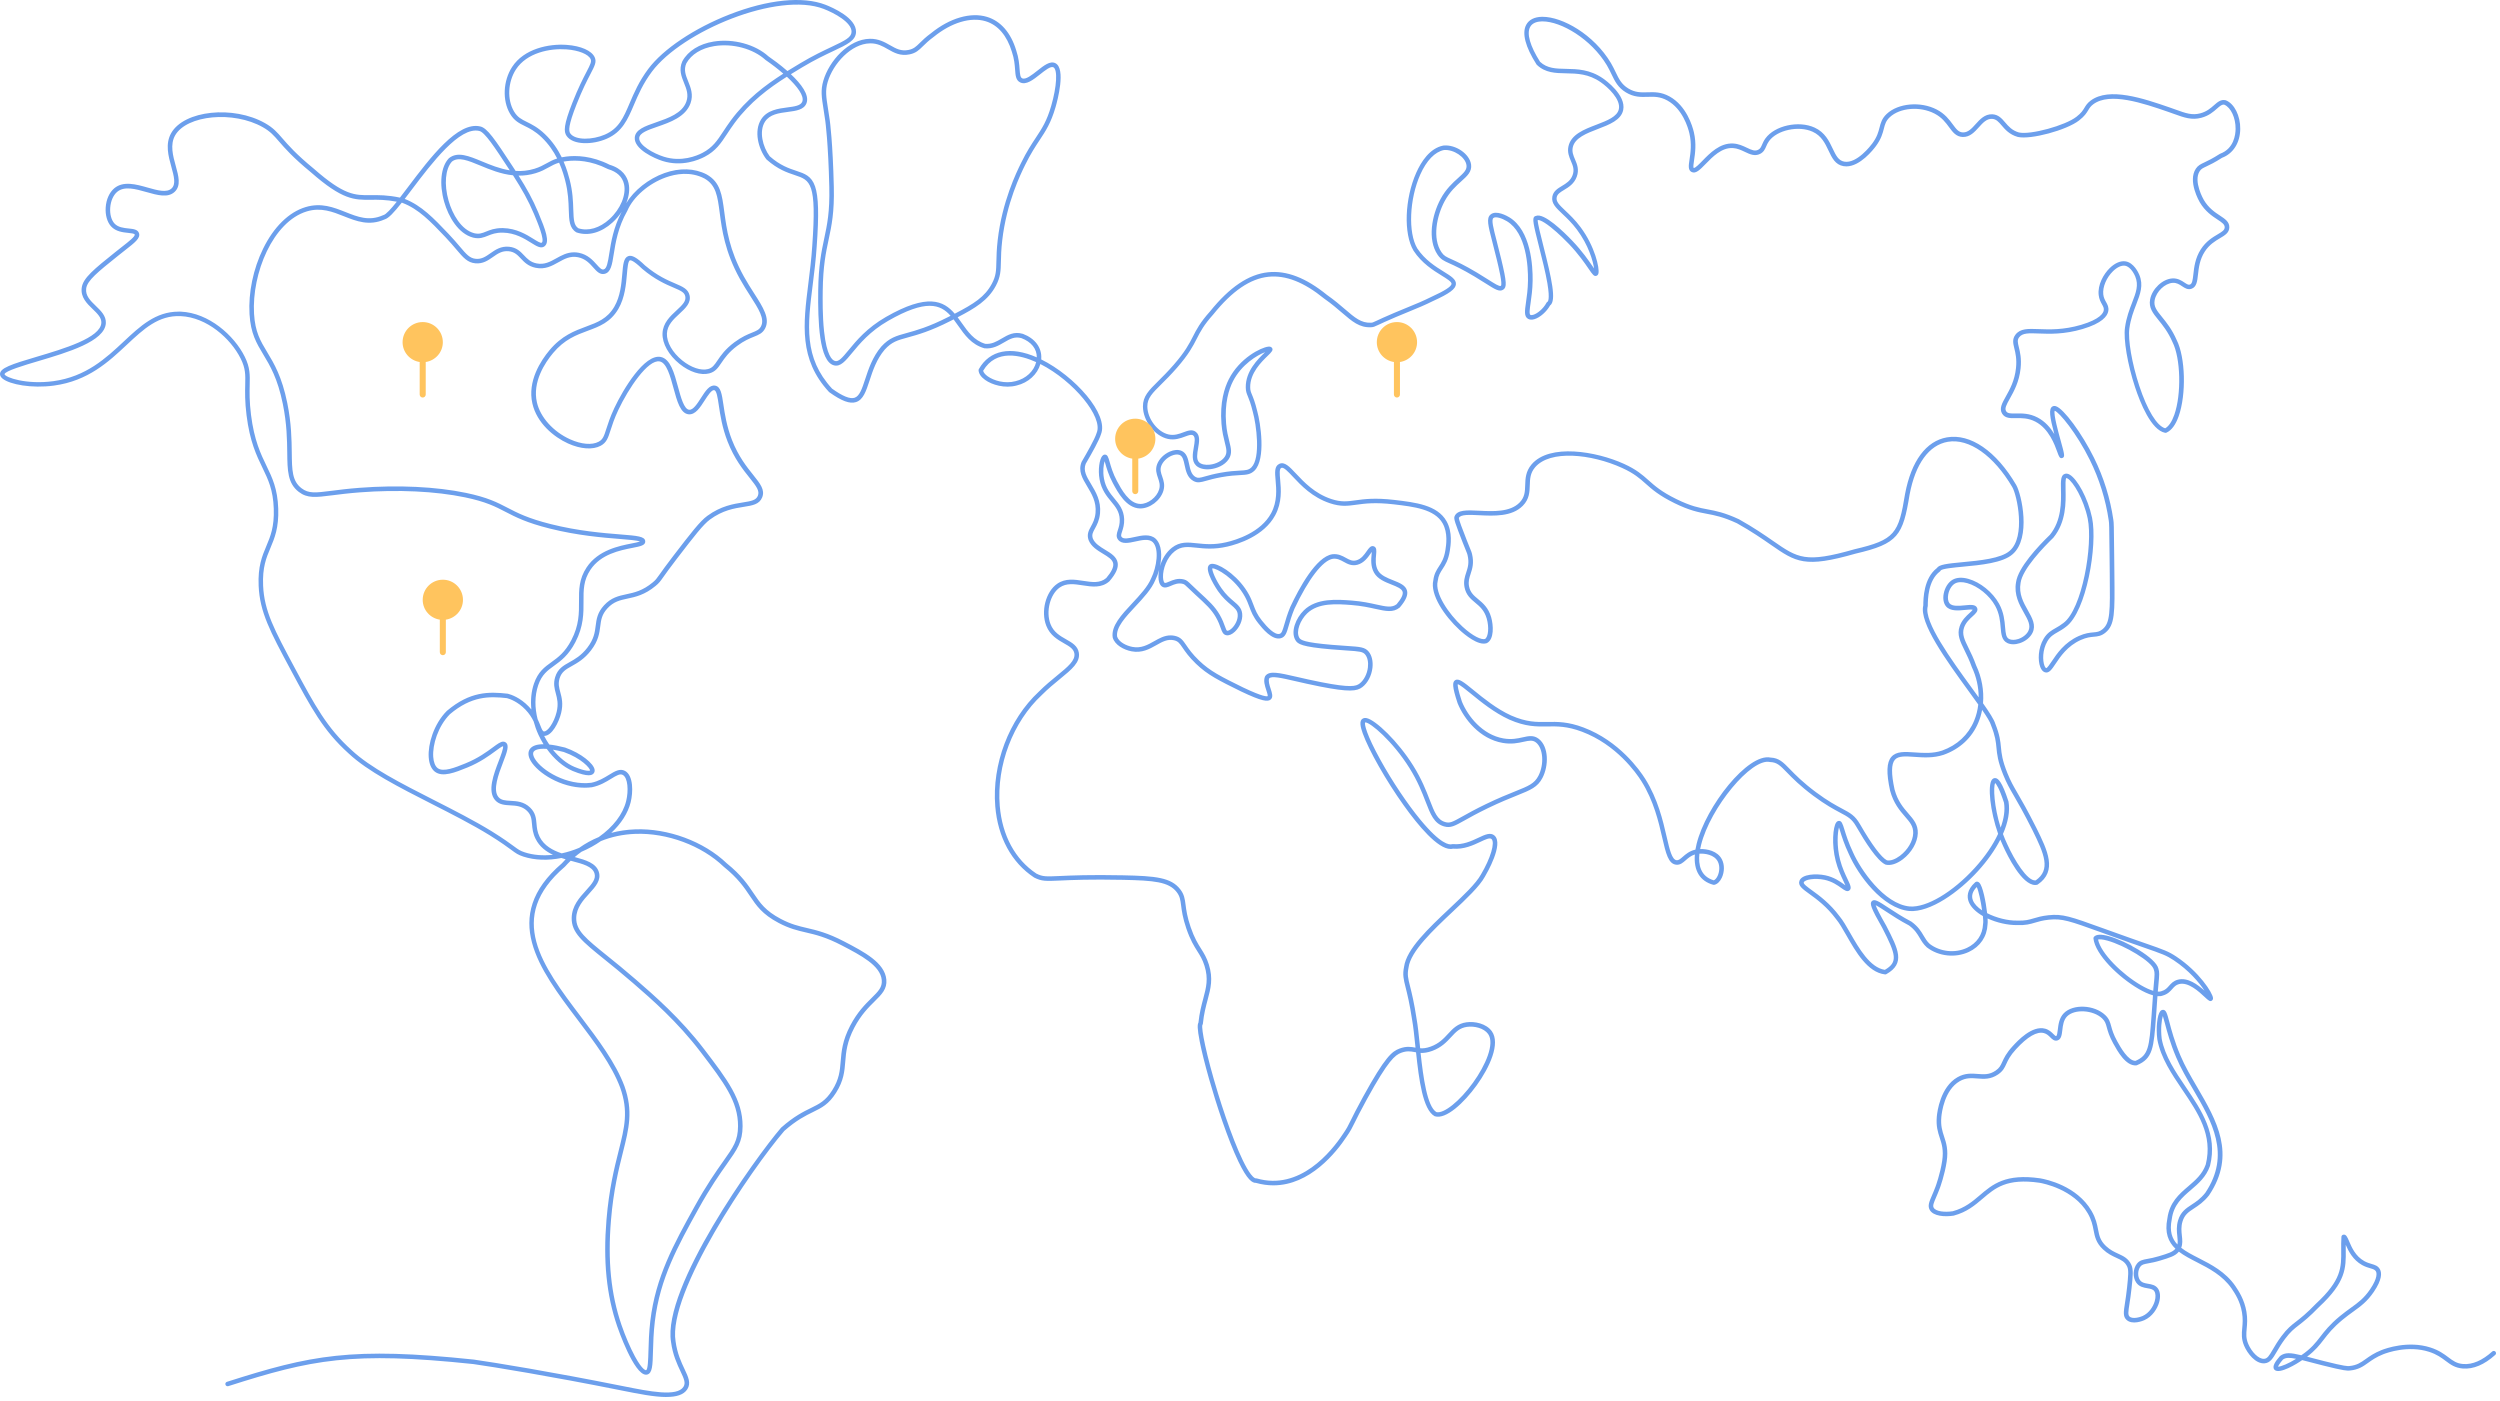 <svg width="621" height="348" viewBox="0 0 621 348" fill="none" xmlns="http://www.w3.org/2000/svg">
<path d="M165.511 347.016C162.502 347.016 158.625 346.239 154.624 345.438L154.106 345.334C136.445 341.803 122.83 339.586 117.57 338.835C87.39 335.662 77.441 337.696 56.709 344.318C56.414 344.411 56.095 344.251 56.002 343.952C55.906 343.657 56.07 343.339 56.368 343.246C77.267 336.574 87.294 334.523 117.711 337.721C123.002 338.478 136.642 340.695 154.328 344.231L154.849 344.335C161.4 345.646 168.174 347.005 169.772 344.481C170.366 343.545 169.943 342.554 169.014 340.588C168.208 338.886 167.106 336.554 166.683 333.353C164.472 319.85 187.582 287.603 193.989 280.152C194.006 280.132 194.023 280.115 194.042 280.095C197.223 277.285 199.559 276.143 201.433 275.226C203.535 274.196 205.056 273.454 206.713 270.84C208.466 268.072 208.632 266.002 208.826 263.605C209.018 261.211 209.238 258.496 211.199 254.752C212.96 251.393 214.907 249.469 216.473 247.922C218.17 246.245 219.195 245.236 219.026 243.438C218.688 239.84 213.856 237.32 209.184 234.881C205.141 232.771 202.614 232.183 200.168 231.615C198.06 231.125 196.068 230.661 193.403 229.252C189.323 227.097 187.894 224.976 186.243 222.517C184.865 220.469 183.307 218.148 179.788 215.313C179.774 215.301 179.763 215.29 179.751 215.279C174.291 210.033 165.669 206.831 157.783 207.135C154.759 207.25 151.902 207.855 149.268 208.924C148.561 209.417 147.808 209.881 147.022 210.32C146.174 210.789 145.312 211.211 144.441 211.58C143.864 211.99 143.306 212.429 142.762 212.896C145.515 213.631 148.053 214.387 148.747 216.581C149.395 218.635 147.929 220.247 146.38 221.952C144.886 223.597 143.19 225.46 143.137 228.014C143.072 231.153 145.52 233.128 150.888 237.455C152.821 239.013 155.224 240.951 157.969 243.331C162.392 247.165 169.076 252.96 174.953 260.668C180.698 268.202 184.491 273.178 184.46 279.766C184.44 283.645 183.141 285.482 180.554 289.139C178.833 291.573 176.475 294.906 173.494 300.29C168.371 309.546 163.945 317.54 162.666 328.216C162.327 331.038 162.26 333.583 162.203 335.628C162.108 339.187 162.057 341.148 160.727 341.449C160.642 341.468 160.558 341.477 160.473 341.477C157.456 341.477 153.48 329.957 153.308 329.454C150.643 321.661 149.798 313.245 150.651 302.969C151.28 295.396 152.595 290.149 153.655 285.935C155.151 279.98 156.137 276.044 154.063 270.196C151.959 264.536 147.631 258.817 143.447 253.284C133.94 240.715 124.109 227.718 139.547 214.469C139.86 214.117 140.181 213.777 140.511 213.448C140.158 213.346 139.806 213.242 139.457 213.127C136.107 213.796 132.827 213.698 130.001 212.778C128.677 212.348 128.15 211.96 126.997 211.107C126.017 210.384 124.532 209.29 121.613 207.467C117.24 204.781 112.199 202.215 107.322 199.737C99.106 195.556 91.343 191.61 86.587 187.148C80.318 181.511 77.264 175.811 72.201 166.373C67.092 156.848 64.528 152.069 64.246 145.503C64.038 140.684 65.112 138.136 66.148 135.669C67.18 133.218 68.152 130.903 68.002 126.369C67.847 121.682 66.622 119.145 65.202 116.208C63.728 113.161 62.06 109.707 61.243 103.166C60.812 99.72 60.865 97.419 60.91 95.571C60.97 93.05 61.006 91.531 59.795 89.092C57.293 84.054 51.364 78.805 44.873 78.526C39.356 78.287 35.713 81.7 31.495 85.646C27.001 89.852 21.906 94.62 13.417 95.776C7.824 96.539 2.454 95.489 0.681 94.083C0.267 93.754 0.042 93.396 0.005 93.019C-0.141 91.438 2.854 90.479 9.095 88.628C15.801 86.639 24.986 83.916 25.175 80.186C25.24 78.909 24.163 77.871 23.022 76.774C21.608 75.412 20.007 73.868 20.292 71.519C20.59 69.074 23.321 66.883 28.764 62.523C29.342 62.061 29.88 61.639 30.373 61.254C31.965 60.011 33.611 58.725 33.461 58.252C33.385 58.011 32.532 57.92 31.847 57.85C30.542 57.715 28.753 57.532 27.57 56.21C26.617 55.147 26.127 53.394 26.254 51.521C26.389 49.538 27.164 47.807 28.376 46.778C30.616 44.876 33.845 45.79 36.696 46.598C39.128 47.287 41.424 47.937 42.63 46.797C43.751 45.737 43.205 43.762 42.574 41.478C41.83 38.791 40.99 35.745 42.528 33.05C45.749 27.41 57.946 26.121 65.836 30.588C67.876 31.745 68.836 32.853 70.169 34.389C71.6 36.04 73.559 38.302 77.937 41.894C85.503 48.55 88.131 48.522 92.104 48.477C94.046 48.454 96.224 48.432 99.348 49.085C100.008 48.235 100.695 47.326 101.377 46.426C106.877 39.152 113.718 30.099 119.283 31.407C121.024 31.767 122.912 34.558 127.389 41.399C127.626 41.759 127.854 42.111 128.077 42.454C129.581 42.55 131.148 42.415 132.762 41.92C134.044 41.526 134.909 41.045 135.746 40.581C136.552 40.133 137.33 39.7 138.397 39.365C137.516 37.627 136.284 35.765 134.546 34.113C132.909 32.56 131.559 31.894 130.367 31.309C128.953 30.611 127.73 30.012 126.685 28.242C124.749 24.968 124.966 20.09 127.197 16.647C130.164 12.07 136.363 10.824 140.77 11.147C144.309 11.406 146.971 12.582 147.718 14.219C148.242 15.364 147.749 16.309 146.673 18.38C145.873 19.921 144.664 22.248 143.221 25.91C141.128 31.227 141.232 32.524 141.657 33.134C142.892 34.907 147.205 34.758 150.237 33.438C153.717 31.925 154.847 29.278 156.41 25.618C157.492 23.083 158.721 20.208 161.031 17.114C164.717 12.191 172.454 7.009 181.222 3.586C190.72 -0.122 199.393 -1.002 205.014 1.169C206.831 1.873 212.754 4.444 212.639 7.966C212.568 10.059 210.483 11.04 207.029 12.666C204.963 13.64 202.397 14.849 199.339 16.681C198.393 17.249 197.426 17.828 196.449 18.433C198.979 20.807 201.126 23.581 200.328 25.652C199.703 27.277 197.764 27.531 195.71 27.798C193.49 28.088 191.191 28.386 190.01 30.251C188.509 32.62 189.436 36.454 191.202 38.82C193.792 41.101 196.001 41.835 197.779 42.426C199.892 43.129 201.56 43.683 202.461 46.3C203.324 48.798 203.445 53.268 202.867 61.245C202.653 64.554 202.267 67.634 201.892 70.616C200.616 80.796 199.607 88.842 206.688 96.541C209.322 98.429 211.151 99.169 212.275 98.803C213.532 98.395 214.14 96.533 214.915 94.176C215.718 91.722 216.721 88.67 218.905 86.099C220.9 83.905 222.613 83.435 225.202 82.726C227.51 82.093 230.671 81.23 235.608 78.709C235.782 78.619 235.957 78.529 236.129 78.442C233.559 75.556 230.012 74.307 220.618 79.697C216.087 82.299 213.529 85.404 211.658 87.672C209.993 89.692 208.79 91.151 207.178 90.758C203.453 89.846 203.149 79.73 203.242 72.2C203.321 65.91 204.042 62.511 204.741 59.226C205.462 55.833 206.141 52.629 205.997 46.466C205.741 35.469 205.031 30.242 205 30.026C204.848 28.937 204.699 28 204.569 27.173C204.084 24.118 203.817 22.433 204.518 20.039C205.961 15.111 210.787 9.729 216.068 9.634C218.226 9.6 219.753 10.466 221.1 11.235C222.565 12.073 223.83 12.796 225.729 12.396C226.98 12.132 227.544 11.578 228.482 10.655C229.141 10.008 229.958 9.201 231.263 8.25C235.92 4.469 241.127 2.956 245.19 4.199C248.594 5.24 251.099 8.123 252.432 12.534C253.066 14.402 253.184 16.025 253.271 17.209C253.367 18.518 253.438 19.212 253.9 19.446C254.753 19.876 256.297 18.65 257.658 17.572C259.307 16.267 260.862 15.035 262.166 15.699C264.818 17.049 262.66 25.024 262.2 26.608C261.053 30.56 259.752 32.527 258.244 34.805C257.202 36.383 256.018 38.17 254.652 40.952C253.508 43.281 250.023 50.37 248.946 59.772C248.69 61.999 248.656 63.637 248.628 64.95C248.58 67.254 248.546 68.773 247.382 70.973C245.455 74.605 242.249 76.546 237.879 78.811C238.228 79.275 238.566 79.753 238.901 80.231C240.406 82.369 241.959 84.58 244.74 85.407C246.34 85.545 247.543 84.836 248.819 84.088C250.335 83.199 251.902 82.279 254.063 82.923C254.074 82.926 254.088 82.932 254.1 82.934C257.123 84.068 258.822 86.372 258.65 89.101C258.647 89.16 258.642 89.219 258.636 89.278C266.917 93.368 275.528 102.921 273.468 107.903C273.028 109.38 271.225 112.565 269.906 114.835C269.805 115.006 269.732 115.136 269.692 115.206C269.027 116.917 269.906 118.379 271.017 120.23C272.2 122.2 273.538 124.433 273.248 127.522C273.085 129.272 272.473 130.388 271.983 131.286C271.459 132.245 271.141 132.827 271.462 133.775C271.977 135.022 273.285 135.812 274.55 136.58C275.947 137.424 277.39 138.299 277.632 139.818C277.832 141.07 277.193 142.507 275.621 144.341C275.604 144.361 275.587 144.381 275.567 144.398C273.614 146.125 271.25 145.756 268.96 145.402C266.88 145.081 264.916 144.775 263.243 145.936C260.839 147.605 259.743 151.937 260.941 155.023C261.727 157.045 263.31 157.945 264.84 158.815C266.314 159.653 267.703 160.443 267.985 162.134C268.379 164.511 266.249 166.252 263.302 168.663C261.921 169.794 260.355 171.074 258.811 172.624C251.617 179.297 247.515 190.113 248.34 200.195C248.943 207.537 252.175 213.504 257.444 217.001C258.997 217.791 259.836 217.755 263.299 217.597C266.103 217.47 270.8 217.257 278.959 217.425C287.097 217.591 290.9 217.971 293.169 220.894C294.166 222.179 294.304 223.263 294.498 224.759C294.67 226.087 294.882 227.741 295.761 230.309C296.693 233.03 297.584 234.442 298.37 235.691C299.071 236.805 299.734 237.857 300.275 239.576C301.376 243.089 300.731 245.514 299.982 248.322C299.536 249.987 299.035 251.872 298.795 254.302C298.784 254.412 298.742 254.516 298.671 254.6C298.378 255.467 299.55 261.774 302.546 271.566C304.879 279.181 308.248 288.467 310.719 291.688C311.514 292.723 311.894 292.706 311.934 292.698C312.01 292.69 312.089 292.695 312.165 292.715C322.875 295.815 330.705 286.039 333.579 281.693C334.539 280.306 334.847 279.685 335.517 278.317C336.1 277.133 336.901 275.507 338.563 272.48C344.091 262.412 345.807 261.152 347.624 260.471C349.354 259.824 350.481 260.03 351.572 260.227C351.586 260.227 351.597 260.232 351.611 260.235C351.589 260.03 351.569 259.827 351.547 259.624C351.296 257.211 351.059 254.929 350.772 253.348C350.157 249.281 349.58 246.977 349.16 245.295C348.633 243.19 348.365 242.13 348.768 240.152C349.36 235.755 354.809 230.622 360.078 225.656C363.442 222.486 366.624 219.49 367.863 217.223C370.255 213.2 371.428 209.253 370.486 208.409C370.047 208.016 368.968 208.525 367.72 209.116C365.998 209.928 363.651 211.04 360.898 210.812C360.712 210.86 360.518 210.882 360.318 210.882C357.12 210.882 352.296 205.11 348.687 200.06C344.291 193.908 340.006 186.375 338.495 182.149C337.974 180.689 337.515 178.959 338.543 178.487C338.8 178.338 339.121 178.304 339.496 178.385C341.73 178.869 347.264 184.132 351.053 190.192C353.15 193.548 354.268 196.437 355.164 198.758C356.342 201.804 357.055 203.644 358.993 204.201C360.129 204.527 360.754 204.212 363.228 202.823C364.575 202.066 366.418 201.034 369.111 199.734C372.194 198.246 374.499 197.32 376.353 196.575C379.728 195.219 381.126 194.659 382.132 192.729C383.625 189.866 383.335 185.832 381.534 184.431C380.717 183.795 379.917 183.933 378.46 184.259C377.136 184.554 375.488 184.923 373.27 184.54C367.576 183.561 363.679 178.627 362.076 174.697C362.07 174.686 362.067 174.675 362.062 174.661C360.676 170.475 360.771 169.434 361.431 168.981C362.307 168.379 363.578 169.417 366.108 171.479C368.492 173.423 371.757 176.087 375.352 177.721C379.201 179.415 381.686 179.373 384.318 179.328C386.845 179.286 389.457 179.238 393.351 180.709C402.215 184.051 407.307 191.297 408.657 193.438C411.829 198.474 413.072 203.863 413.979 207.796C414.723 211.031 415.312 213.583 416.492 213.681C416.954 213.715 417.349 213.4 417.997 212.829C418.71 212.204 419.648 211.38 421.141 211.048C421.217 210.592 421.316 210.12 421.434 209.633C423.739 200.319 434.147 187.016 439.808 188.178C441.91 188.276 442.941 189.334 444.64 191.081C445.984 192.462 447.827 194.355 451.093 196.786C454.054 198.991 456.094 200.074 457.581 200.868C459.582 201.931 460.791 202.572 462.014 204.71C462.014 204.71 462.022 204.724 462.028 204.73C462.028 204.73 462.028 204.73 462.028 204.733C462.067 204.792 462.101 204.851 462.129 204.899C464.947 209.805 467.347 213.006 468.725 213.706C469.576 213.884 470.776 213.459 471.957 212.567C473.884 211.107 475.172 208.91 475.237 206.972C475.296 205.259 474.411 204.24 473.185 202.831C471.923 201.377 470.351 199.565 469.494 196.386C468.531 191.947 468.629 189.37 469.815 188.006C471.052 186.58 473.174 186.729 475.631 186.901C477.725 187.047 480.097 187.213 482.385 186.456C486.146 185.12 488.913 182.549 490.378 179.024C490.905 177.758 491.243 176.405 491.401 175.007C490.638 173.929 489.784 172.754 488.894 171.527C483.447 164.027 476.676 154.705 477.741 150.409C477.756 148.654 477.834 143.652 481.117 141.112C481.652 140.231 483.636 140.006 487.482 139.643C491.753 139.241 497.067 138.74 499.217 136.814C503.241 133.342 501.043 123.041 499.86 121.012C495.242 113.15 489.099 108.832 483.83 109.743C479.159 110.553 475.792 115.201 474.349 122.832C472.681 133.036 471.534 135.055 460.915 137.525C448.275 141.151 446.142 139.674 439.816 135.289C437.72 133.834 435.114 132.028 431.462 129.981C428.005 128.383 425.959 128 423.982 127.629C421.874 127.235 419.693 126.824 415.943 124.984C412.08 123.086 410.319 121.519 408.764 120.132C407.298 118.827 405.915 117.595 402.934 116.239C395.214 112.728 385.014 111.712 381.309 116.09C380.094 117.524 380.049 118.981 380.001 120.526C379.948 122.219 379.894 123.972 378.277 125.623C375.564 128.388 371.056 128.163 367.429 127.983C365.046 127.865 362.792 127.753 362.386 128.653C362.375 129.145 363.259 131.412 364.375 134.273C364.829 135.435 365.091 136.068 365.263 136.487C365.488 137.036 365.556 137.199 365.651 137.601C366.184 139.84 365.713 141.281 365.299 142.549C364.97 143.562 364.682 144.434 364.908 145.63C365.198 147.18 366.116 147.948 367.181 148.834C368.373 149.827 369.723 150.955 370.405 153.329C370.968 155.293 371.188 158.767 369.376 159.732C369.348 159.746 369.32 159.76 369.289 159.768C367.181 160.466 363.857 157.684 362.527 156.457C358.799 153.017 355.187 147.703 356.035 144.13C356.235 142.527 356.835 141.601 357.418 140.707C358.055 139.731 358.712 138.721 359.039 136.642C359.239 135.37 359.703 132.397 358.354 130.003C356.362 126.478 351.225 125.871 346.255 125.285C341.569 124.731 338.966 125.091 336.872 125.381C334.745 125.677 333.066 125.907 330.364 125.01C325.965 123.55 323.182 120.585 321.15 118.419C319.91 117.097 318.84 115.954 318.262 116.23C317.752 116.475 317.865 117.727 317.994 119.178C318.206 121.541 318.496 124.776 316.76 127.992C313.957 133.185 307.513 135.165 304.87 135.775C301.619 136.527 299.167 136.265 297.198 136.051C295.02 135.818 293.445 135.649 291.816 136.92C289.824 138.473 288.838 141.334 288.891 143.354C288.917 144.271 289.151 144.673 289.286 144.769C289.455 144.887 289.951 144.67 290.433 144.465C291.343 144.074 292.591 143.534 294.115 143.936C294.783 144.111 295.135 144.454 295.986 145.281C296.367 145.649 296.888 146.156 297.609 146.817C300.387 149.36 301.779 150.637 302.977 152.702C303.675 153.906 304.022 154.888 304.278 155.602C304.518 156.272 304.659 156.651 304.836 156.68C305.036 156.713 305.456 156.575 305.977 156.08C306.786 155.315 307.589 153.881 307.44 152.547C307.33 151.565 306.727 151.053 305.729 150.204C304.828 149.439 303.706 148.485 302.529 146.806C302.492 146.752 298.902 141.554 300.37 140.302C300.646 140.065 301.055 139.995 301.585 140.096C303.647 140.482 307.919 143.416 310.249 147.714C310.776 148.688 311.08 149.503 311.376 150.288C311.844 151.537 312.247 152.617 313.45 154.134C314.802 155.836 316.662 157.791 317.859 157.445C318.38 157.293 318.583 156.651 319.034 155.09C319.338 154.03 319.755 152.575 320.502 150.769C322.677 146.122 326.915 138.274 330.958 137.674C332.412 137.514 333.435 138.077 334.334 138.575C335.218 139.064 335.92 139.452 336.903 139.188C338.129 138.859 338.887 137.773 339.498 136.898C340.017 136.152 340.51 135.449 341.24 135.697C341.998 135.956 341.919 136.822 341.823 137.826C341.719 138.926 341.578 140.431 342.299 141.703C342.992 142.929 344.548 143.545 346.055 144.142C347.655 144.775 349.168 145.374 349.509 146.732C349.78 147.813 349.219 149.121 347.751 150.848C347.729 150.873 347.703 150.899 347.678 150.921C346.072 152.224 344.221 151.816 341.662 151.25C340.11 150.907 338.18 150.482 335.759 150.294C332.068 150.01 327.476 149.658 324.675 152.387C323.015 154.001 321.824 156.888 322.762 158.446C323.094 159 323.993 159.588 330.843 160.176C332.37 160.306 333.624 160.39 334.632 160.455C337.864 160.669 339.076 160.747 339.997 161.881C340.769 162.829 341.102 164.289 340.916 165.89C340.685 167.862 339.744 169.654 338.402 170.683C337.056 171.715 335.142 171.957 327.932 170.54C325.582 170.075 323.618 169.623 321.883 169.223C318.271 168.39 315.862 167.833 315.259 168.523C315.011 169.187 315.34 170.199 315.633 171.097C315.98 172.163 316.31 173.17 315.645 173.752C314.937 174.374 313.5 174.244 308.262 171.746C302.746 169.029 299.979 167.665 297.093 164.894C295.307 163.178 294.408 161.858 293.752 160.896C292.988 159.78 292.639 159.268 291.602 159.037C290.018 158.682 288.725 159.414 287.229 160.261C285.558 161.206 283.665 162.278 281.101 161.794C279.148 161.425 276.939 160.23 276.407 158.398C276.401 158.373 276.395 158.348 276.39 158.325C275.97 155.49 278.534 152.747 281.247 149.844C283.144 147.813 285.107 145.714 285.964 143.618C285.97 143.607 285.975 143.593 285.981 143.582C287.283 140.96 288.043 136.293 286.325 134.647C285.361 133.775 283.679 134.144 282.056 134.501C280.394 134.867 278.678 135.247 277.759 134.09C277.142 133.314 277.407 132.512 277.683 131.66C277.917 130.945 278.182 130.135 278.137 129.01C278.063 127.066 277.108 125.913 276.004 124.579C274.879 123.223 273.609 121.685 273.135 119.085C272.699 116.68 273.11 114.154 273.767 113.305C273.947 113.071 274.158 112.944 274.398 112.925C275.105 112.869 275.308 113.589 275.643 114.779C275.959 115.901 276.438 117.597 277.444 119.471C278.576 121.581 280.467 125.111 283.222 125.176C285.15 125.226 287.347 123.539 287.928 121.578C288.252 120.484 287.956 119.626 287.643 118.72C287.305 117.741 286.922 116.632 287.44 115.282C287.936 113.991 289.137 112.801 290.571 112.176C291.622 111.718 292.639 111.642 293.436 111.963C294.786 112.503 295.093 113.94 295.389 115.333C295.671 116.661 295.938 117.915 297.003 118.495C297.589 118.815 298.009 118.717 299.373 118.329C300.238 118.084 301.421 117.746 303.146 117.434C305.321 117.04 306.842 116.956 307.955 116.897C309.511 116.812 310.156 116.779 310.866 116.084C313.196 113.738 312.077 105.448 311.218 102.384C310.691 100.221 310.274 99.211 309.973 98.474C309.666 97.728 309.46 97.236 309.446 96.237C309.381 92.195 312.472 89.196 314.134 87.585C314.171 87.548 314.21 87.511 314.247 87.475C312.309 88.209 308.384 90.53 306.256 94.733C305.259 96.702 304.154 100.117 304.563 105.186C304.712 107.054 305.067 108.466 305.352 109.6C305.797 111.378 306.118 112.66 305.228 114.036C304.197 115.631 302.188 116.376 300.655 116.542C299.147 116.708 297.851 116.374 297.096 115.631C295.947 114.497 296.262 112.697 296.538 111.108C296.761 109.83 296.969 108.624 296.395 108.171C295.995 107.858 295.4 108.058 294.38 108.438C293.236 108.866 291.813 109.397 290.109 109.029C286.826 108.317 283.927 104.559 283.904 100.98C283.887 98.437 285.336 97.003 287.733 94.629C288.787 93.585 290.1 92.282 291.557 90.606C294.417 87.32 295.383 85.427 296.319 83.598C297.234 81.806 298.102 80.113 300.568 77.359C305.431 71.322 310.153 68.138 314.997 67.628C319.586 67.147 324.376 68.993 329.64 73.272C331.48 74.557 332.891 75.772 334.139 76.844C336.543 78.909 338.129 80.276 340.544 80.161C340.927 80.144 340.966 80.13 341.941 79.671C342.705 79.314 343.984 78.715 346.362 77.705C347.762 77.109 348.887 76.65 349.881 76.245C351.907 75.418 353.372 74.822 355.601 73.719C358.858 72.239 360.523 71.165 360.566 70.509C360.599 69.994 359.385 69.243 358.1 68.447C356.018 67.156 353.164 65.389 351.121 62.275C348.602 58.056 348.918 49.363 351.806 42.879C353.009 40.181 355.145 36.825 358.495 36.161C358.512 36.158 358.531 36.156 358.548 36.153C361.611 35.849 365.079 38.24 365.423 40.89C365.651 42.643 364.474 43.7 362.983 45.039C361.707 46.187 360.12 47.616 358.847 49.979C356.846 53.695 355.75 59.248 358.066 62.649C358.684 63.555 359.163 63.772 360.585 64.413C361.845 64.981 363.747 65.842 366.908 67.733C367.999 68.385 368.926 68.973 369.672 69.448C371.242 70.444 372.481 71.235 372.808 71.004C373.29 70.667 372.267 66.413 371.83 64.596C371.413 62.866 371.042 61.423 370.712 60.151C369.621 55.937 369.171 54.19 370.264 53.279C371.667 52.106 374.392 53.659 374.924 53.979C380.295 57.237 380.757 66.073 380.706 69.721C380.675 71.952 380.413 73.769 380.202 75.229C379.993 76.664 379.796 78.023 380.162 78.22C380.303 78.296 380.559 78.287 380.867 78.194C381.844 77.899 383.329 76.751 384.155 75.198C384.211 75.092 384.304 75.004 384.414 74.951C384.442 74.937 385.087 74.585 384.369 70.36C383.907 67.654 383.061 64.306 382.312 61.352C380.855 55.597 380.593 54.314 381.14 53.811C381.247 53.712 381.379 53.653 381.517 53.636C383.529 52.767 388.485 57.631 390.57 59.816C393.039 62.402 394.631 64.731 395.58 66.123C395.71 66.315 395.842 66.506 395.966 66.686C395.718 64.858 394.569 60.855 391.714 57.043C390.449 55.352 389.159 54.137 388.122 53.158C386.493 51.622 385.318 50.514 385.597 48.859C385.831 47.484 386.924 46.826 387.984 46.187C389.032 45.557 390.12 44.901 390.632 43.509C391.131 42.153 390.711 41.163 390.224 40.021C389.781 38.98 389.28 37.801 389.61 36.33C390.269 33.382 393.467 32.155 396.558 30.971C399.223 29.95 401.739 28.988 402.128 27.086C402.63 24.645 399.384 21.651 397.6 20.411C394.597 18.321 391.759 18.267 389.012 18.214C386.361 18.163 383.853 18.115 381.751 16.104C381.717 16.073 381.689 16.039 381.667 16C378.886 11.637 378.004 8.236 379.108 6.165C379.782 4.905 381.123 4.219 382.988 4.174C383.05 4.174 383.115 4.174 383.18 4.174C388.082 4.174 395.887 8.511 400.156 15.662C400.632 16.475 401.001 17.243 401.328 17.924C402.139 19.606 402.779 20.937 404.472 21.972C406.183 23.018 407.67 22.974 409.245 22.923C410.913 22.869 412.641 22.816 414.717 23.961C418.927 26.279 420.403 31.334 420.755 32.828C421.429 35.689 421.057 38.147 420.812 39.773C420.702 40.505 420.533 41.613 420.719 41.709C421.012 41.861 422.181 40.665 422.877 39.948C424.714 38.06 427.222 35.475 430.504 35.644C431.862 35.714 432.961 36.24 433.93 36.701C435.179 37.298 435.925 37.613 436.731 37.205C437.258 36.938 437.436 36.53 437.703 35.914C437.9 35.458 438.126 34.943 438.537 34.375C440.859 31.182 446.793 29.88 450.749 31.694C453.324 32.876 454.341 35.019 455.24 36.912C456.032 38.578 456.654 39.894 458.125 40.153C461.236 40.696 464.704 36.144 465.088 35.621C466.279 34.006 466.598 32.774 466.877 31.683C467.173 30.524 467.454 29.432 468.66 28.293C471.503 25.615 477.074 25.125 481.077 27.202C483.134 28.268 484.216 29.739 485.084 30.918C486.02 32.189 486.558 32.856 487.597 32.89C487.623 32.89 487.645 32.89 487.671 32.89C488.896 32.89 489.792 31.894 490.739 30.842C491.804 29.657 493.018 28.316 494.867 28.386C496.402 28.445 497.256 29.444 498.082 30.409C498.921 31.39 499.786 32.406 501.499 32.904C504.348 33.551 513.012 31.188 515.788 29.005C516.996 28.068 517.396 27.407 517.782 26.768C518.123 26.206 518.473 25.623 519.304 24.996C523.911 21.522 532.552 24.493 538.861 26.664C539.427 26.858 539.949 27.047 540.442 27.224C542.977 28.141 544.51 28.692 546.547 28.152C548.153 27.725 549.123 26.872 549.976 26.121C550.847 25.356 551.67 24.633 552.828 24.895C552.856 24.901 552.884 24.909 552.912 24.92C555.017 25.758 556.516 28.754 556.477 32.037C556.434 35.464 554.747 38.139 551.957 39.199C550.151 40.356 548.973 40.915 548.108 41.323C547.164 41.768 546.776 41.953 546.412 42.505C544.744 45.036 547.401 49.616 547.429 49.661C548.63 51.701 550.191 52.73 551.444 53.555C552.698 54.379 553.78 55.093 553.766 56.452C553.755 57.808 552.681 58.441 551.442 59.175C550.269 59.87 548.807 60.734 547.666 62.503C546.395 64.469 546.167 66.537 545.984 68.194C545.801 69.859 545.64 71.297 544.369 71.73C543.451 72.045 542.724 71.564 542.022 71.097C541.363 70.658 540.684 70.205 539.709 70.259C537.762 70.371 535.623 72.416 535.221 74.552C534.925 76.13 535.722 77.111 537.041 78.737C538.145 80.099 539.52 81.792 540.687 84.462C542.859 88.752 543.104 97.939 541.185 103.383C540.43 105.526 539.41 106.902 538.154 107.47C538.047 107.518 537.928 107.532 537.813 107.51C534.344 106.837 531.642 100.103 530.341 96.15C528.478 90.499 527.43 84.285 527.847 81.37C528.188 78.872 528.951 76.9 529.622 75.156C530.591 72.647 531.29 70.833 530.388 68.661C530.284 68.413 529.335 66.222 527.822 66.002C526.971 65.879 525.9 66.368 524.886 67.35C523.246 68.934 522.246 71.311 522.454 73.134C522.547 73.955 522.851 74.498 523.144 75.024C523.505 75.668 523.874 76.332 523.699 77.297C523.477 78.526 522.184 80.293 517.295 81.736C512.719 83.086 509.085 82.946 506.43 82.842C503.993 82.746 502.381 82.684 501.559 83.784C501.066 84.442 501.178 85.01 501.48 86.24C501.773 87.43 502.173 89.061 501.917 91.506C501.564 94.879 500.226 97.261 499.251 99.003C498.349 100.609 497.901 101.478 498.327 102.148C498.69 102.722 499.417 102.736 500.781 102.71C502.26 102.682 504.103 102.649 506.123 103.701C508.014 104.682 509.341 106.247 510.288 107.816C509.161 103.588 508.831 101.476 509.865 100.947C510.113 100.82 510.397 100.809 510.719 100.916C512.66 101.557 517.154 107.65 520.144 113.701C522.558 118.585 524.176 123.772 524.956 129.123C525.08 129.981 525.083 130.127 525.165 137.885L525.215 142.625C525.32 152.3 525.351 155.22 523.003 157.144C521.952 158.005 521.062 158.083 520.118 158.168C519.267 158.244 518.304 158.328 516.864 158.972C513.562 160.449 511.787 163.11 510.614 164.871C509.665 166.295 508.977 167.321 507.949 166.998C507.47 166.846 507.076 166.399 506.808 165.701C506.171 164.041 506.244 161.015 507.633 158.674C508.501 157.208 509.533 156.623 510.626 156.002C511.229 155.658 511.851 155.304 512.528 154.769C517.202 151.354 519.929 135.32 518.588 128.819C517.549 123.904 514.987 119.713 513.607 118.872C513.409 118.751 513.3 118.739 513.274 118.748C513.029 118.95 513.063 120.461 513.086 121.567C513.156 124.788 513.26 129.657 510.057 133.564C510.042 133.581 510.028 133.598 510.011 133.612C507.732 135.818 502.381 141.32 501.914 144.786C501.423 147.531 502.646 149.697 503.725 151.61C504.799 153.512 505.81 155.307 504.867 157.214C504.309 158.339 503.139 159.29 501.742 159.757C500.578 160.148 499.431 160.131 498.6 159.718C497.228 159.031 497.104 157.557 496.96 155.85C496.834 154.328 496.676 152.432 495.602 150.485C494.191 147.92 491.334 145.602 488.66 144.848C487.403 144.493 486.346 144.53 485.608 144.952C484.816 145.405 484.16 146.465 483.94 147.655C483.768 148.578 483.889 149.402 484.264 149.861C484.932 150.676 486.662 150.502 488.054 150.364C489.482 150.221 490.717 150.097 491.108 150.994C491.446 151.774 490.781 152.378 490.012 153.082C489.251 153.776 488.302 154.64 487.868 155.903C487.304 157.543 487.983 158.924 489.012 161.017C489.595 162.202 490.254 163.543 490.863 165.259C492.275 168.247 492.852 171.55 492.582 174.689C494.185 176.965 495.326 178.745 495.636 179.795C496.752 182.602 496.898 184.147 497.039 185.643C497.186 187.202 497.338 188.811 498.631 192.02C499.462 194.085 500.11 195.202 501.184 197.053C502.21 198.82 503.613 201.242 505.875 205.731C508.575 211.203 511.124 216.365 506.191 219.704C506.129 219.746 506.061 219.774 505.991 219.788C505.841 219.819 505.689 219.833 505.54 219.833C502.212 219.833 498.648 212.536 497.597 210.215C497.344 209.684 497.101 209.132 496.876 208.57C495.571 211.124 493.703 213.777 491.348 216.368C486.6 221.589 479.471 226.68 474.279 226.298C467.578 225.656 461.523 217.316 459.278 212.21C458.108 209.754 457.491 207.751 457.083 206.423C456.987 206.111 456.888 205.793 456.801 205.532C456.449 206.84 456.181 210.078 457.086 213.594C457.596 215.574 458.373 217.2 458.94 218.39C459.619 219.811 460.027 220.669 459.396 221.175C458.835 221.625 458.201 221.17 457.398 220.593C456.48 219.932 455.094 218.936 453.169 218.537C450.768 218.041 448.309 218.48 448.052 219.181C447.911 219.566 448.985 220.343 450.12 221.164C451.893 222.447 454.567 224.382 456.981 227.64C457.804 228.619 458.638 230.076 459.599 231.758C461.794 235.595 464.516 240.355 468.195 240.909C471.489 238.993 470.988 237.162 467.559 230.495C464.665 225.443 464.375 224.396 464.986 223.822C465.634 223.215 466.654 223.881 469.117 225.499C470.661 226.512 472.582 227.772 474.749 228.906C474.774 228.917 474.797 228.934 474.82 228.948C476.496 230.163 477.203 231.364 477.829 232.425C478.26 233.153 478.666 233.845 479.356 234.473C481.926 236.436 485.628 236.83 488.581 235.452C491.021 234.312 492.48 232.163 492.585 229.553C492.585 229.522 492.59 229.491 492.596 229.46C492.663 229.139 492.641 228.436 492.554 227.555C490.883 226.596 489.575 225.386 489.04 224.022C488.586 222.86 488.493 221.074 490.64 219.15C490.708 219.088 490.79 219.046 490.88 219.023C491.035 218.984 491.345 218.961 491.655 219.257C492.5 220.067 493.286 223.98 493.605 226.83C495.853 227.989 498.724 228.714 501.029 228.675C501.04 228.675 501.049 228.675 501.06 228.675C503.041 228.751 504.035 228.455 505.188 228.109C506.109 227.834 507.154 227.522 508.825 227.344C512.387 226.967 514.289 227.654 522.296 230.546C524.274 231.26 526.517 232.07 529.275 233.044C530.645 233.527 531.806 233.933 532.803 234.279C537.52 235.924 538.641 236.312 540.585 237.606C546.283 241.39 549.607 246.608 549.712 247.905C549.737 248.209 549.613 248.389 549.506 248.49C549.016 248.943 548.554 248.513 547.635 247.652C546.209 246.321 543.561 243.84 541.253 244.454C540.498 244.653 540.095 245.109 539.63 245.635C539.092 246.243 538.481 246.932 537.289 247.278C536.886 247.444 536.418 247.492 535.911 247.452C535.84 248.372 535.764 249.441 535.685 250.687L535.66 251.118L535.556 252.513C534.978 260.317 534.784 262.944 530.808 264.604C530.752 264.626 530.693 264.64 530.634 264.646C528.05 264.834 526.016 261.166 524.922 259.188C523.925 257.385 523.584 256.136 523.333 255.225C523.071 254.26 522.91 253.68 522.186 252.988C519.955 250.859 515.309 250.586 513.463 252.474C512.576 253.382 512.418 254.724 512.28 255.906C512.142 257.081 512.012 258.193 511.034 258.457C510.282 258.662 509.752 258.136 509.287 257.672C508.882 257.27 508.422 256.811 507.732 256.623C505.996 256.145 503.658 257.492 500.784 260.629C499.296 262.249 498.783 263.374 498.369 264.277C497.935 265.225 497.56 266.047 496.346 266.879C494.481 268.159 492.804 268.027 491.181 267.898C489.725 267.782 488.35 267.676 486.789 268.57C483.013 270.736 482.326 276.362 482.227 277.468C482.033 279.631 482.461 280.942 482.917 282.332C483.444 283.932 483.985 285.589 483.56 288.504C483.072 291.82 481.911 294.985 481.861 295.117C481.525 296.023 481.196 296.785 480.934 297.396C480.314 298.83 480.052 299.489 480.325 299.987C480.855 300.957 483.101 301.165 485.056 300.873C488.079 300.054 489.967 298.442 491.796 296.881C494.929 294.209 498.166 291.443 506.794 292.698C508.296 292.954 515.897 294.532 519.555 300.805C520.623 302.637 520.907 304.111 521.161 305.41C521.457 306.938 521.69 308.145 523.13 309.515C524.167 310.502 525.19 310.972 526.179 311.427C527.475 312.024 528.701 312.586 529.43 314.19C529.966 315.366 529.794 317.006 529.478 319.982C529.306 321.602 529.112 322.857 528.957 323.861C528.641 325.892 528.554 326.615 528.974 327.018C529.74 327.752 531.603 327.17 532.194 326.908C533.862 326.171 534.857 324.52 535.232 323.223C535.528 322.202 535.488 321.27 535.128 320.733C534.806 320.255 534.265 320.142 533.412 319.999C532.496 319.847 531.358 319.656 530.619 318.567C529.726 317.253 529.814 315.16 530.811 313.9C531.479 313.056 532.268 312.916 533.462 312.699C534.181 312.57 535.074 312.406 536.266 312.046C538.531 311.36 539.667 311.014 540.34 310.221C540.351 310.207 540.363 310.193 540.374 310.178C538.619 308.493 537.655 306.24 538.376 302.656C538.917 298.648 541.267 296.633 543.541 294.69C545.347 293.142 547.055 291.682 547.911 289.252C549.709 281.952 545.998 276.472 542.07 270.669C539.436 266.778 536.711 262.753 535.874 258.173C535.874 258.162 535.871 258.15 535.869 258.139C535.522 255.298 535.855 252.119 536.596 251.202C536.812 250.932 537.049 250.859 537.21 250.845C538.047 250.766 538.292 251.68 538.872 253.891C539.379 255.818 540.146 258.733 541.619 262.187C542.713 264.798 544.2 267.346 545.775 270.041C550.579 278.267 555.547 286.771 548.748 296.895C548.739 296.906 548.731 296.918 548.723 296.929C547.421 298.58 546.136 299.424 545 300.169C543.64 301.061 542.656 301.705 542.138 303.413C541.741 304.721 541.862 305.849 541.98 306.938C542.093 307.981 542.2 308.98 541.808 309.945C543.006 310.896 544.533 311.678 546.192 312.527C549.3 314.117 552.822 315.92 555.251 319.434C556.096 320.697 557.502 322.795 558.015 325.828C558.305 327.546 558.187 328.835 558.083 329.971C557.956 331.341 557.857 332.422 558.48 333.867C559.291 335.755 560.996 337.643 562.427 337.53C563.216 337.468 563.647 336.782 564.549 335.237C565.076 334.334 565.732 333.209 566.693 331.921C568.127 329.999 569.114 329.234 570.365 328.267C571.509 327.38 572.931 326.278 575.256 323.864C575.264 323.856 575.27 323.85 575.279 323.842C581.629 317.968 581.598 314.854 581.553 310.547C581.542 309.501 581.531 308.417 581.61 307.214C581.627 306.966 581.804 306.758 582.046 306.701C582.762 306.538 583.075 307.275 583.506 308.297C584.134 309.785 585.084 312.032 587.29 313.259C587.955 313.627 588.558 313.805 589.093 313.962C589.933 314.207 590.727 314.44 591.19 315.326C591.638 316.184 591.736 317.85 589.654 320.905C588.003 323.324 586.431 324.458 584.608 325.771C583.76 326.385 582.88 327.015 581.869 327.856C579.488 329.831 578.344 331.31 577.237 332.742C576.158 334.138 575.126 335.471 573.078 337.001C573.444 337.097 573.83 337.198 574.242 337.305C575.129 337.539 576.129 337.8 577.262 338.087C582.545 339.421 583.168 339.364 583.582 339.322C585.45 339.145 586.411 338.458 587.625 337.592C588.617 336.886 589.741 336.084 591.57 335.358C592.624 334.939 598.166 332.945 603.722 334.72C605.844 335.398 607.086 336.332 608.18 337.153C609.326 338.014 610.234 338.698 611.857 338.821C614.156 338.999 616.587 337.952 619.075 335.713C619.306 335.505 619.664 335.524 619.87 335.755C620.078 335.986 620.059 336.343 619.828 336.548C617.103 339.001 614.39 340.143 611.769 339.941C609.817 339.792 608.69 338.945 607.498 338.051C606.475 337.283 605.314 336.411 603.376 335.789C598.186 334.129 592.976 336.008 591.984 336.402C590.282 337.077 589.22 337.837 588.279 338.506C586.98 339.432 585.859 340.234 583.689 340.442C583.112 340.498 582.458 340.56 576.986 339.176C575.848 338.889 574.845 338.624 573.954 338.391C573.171 338.186 572.478 338.003 571.864 337.851C571.841 337.865 571.821 337.879 571.799 337.893C570.748 338.655 566.158 341.522 564.977 340.239C564.259 339.457 565.245 338.107 566.304 336.889C566.33 336.858 566.361 336.83 566.395 336.807C567.612 335.904 568.928 335.986 571.649 336.641C574.098 334.962 575.143 333.606 576.346 332.053C577.437 330.644 578.674 329.043 581.15 326.989C582.193 326.126 583.126 325.454 583.951 324.857C585.76 323.555 587.186 322.525 588.727 320.269C590.713 317.357 590.353 316.148 590.195 315.844C589.964 315.402 589.572 315.273 588.78 315.039C588.22 314.876 587.521 314.671 586.746 314.241C584.453 312.966 583.348 310.758 582.678 309.214C582.678 309.664 582.678 310.1 582.686 310.533C582.731 314.955 582.768 318.449 576.062 324.655C573.689 327.119 572.233 328.247 571.061 329.156C569.832 330.106 568.945 330.793 567.603 332.59C566.679 333.828 566.042 334.922 565.53 335.8C564.603 337.389 563.932 338.537 562.52 338.65C560.241 338.827 558.24 336.152 557.451 334.309C556.719 332.602 556.84 331.274 556.97 329.867C557.074 328.745 557.178 327.586 556.913 326.013C556.443 323.217 555.172 321.321 554.33 320.066C552.064 316.792 548.677 315.059 545.688 313.529C544.088 312.71 542.521 311.909 541.231 310.913C541.219 310.924 541.211 310.938 541.2 310.949C540.309 311.996 539.067 312.373 536.593 313.124C535.339 313.504 534.409 313.672 533.662 313.807C532.499 314.018 532.079 314.117 531.696 314.601C531.005 315.473 530.938 317.031 531.552 317.937C532.02 318.626 532.752 318.747 533.598 318.891C534.468 319.037 535.452 319.203 536.06 320.106C536.612 320.927 536.705 322.179 536.314 323.535C535.869 325.077 534.671 327.04 532.651 327.935C532.347 328.07 529.636 329.212 528.193 327.825C527.328 326.998 527.5 325.89 527.841 323.684C527.996 322.688 528.188 321.451 528.357 319.858C528.664 316.947 528.796 315.509 528.405 314.648C527.847 313.425 526.951 313.014 525.708 312.443C524.686 311.973 523.525 311.439 522.353 310.322C520.654 308.704 520.361 307.205 520.053 305.616C519.808 304.344 519.552 303.03 518.58 301.362C515.103 295.398 507.476 293.944 506.616 293.801C498.51 292.622 495.602 295.103 492.525 297.728C490.598 299.373 488.603 301.075 485.318 301.959C485.298 301.964 485.279 301.967 485.256 301.97C483.072 302.305 480.212 302.125 479.333 300.516C478.787 299.514 479.226 298.49 479.897 296.94C480.17 296.31 480.477 295.595 480.801 294.718C480.813 294.687 481.973 291.528 482.441 288.329C482.83 285.679 482.351 284.219 481.844 282.672C481.373 281.237 480.886 279.752 481.103 277.358C481.21 276.154 481.968 270.03 486.225 267.586C488.088 266.517 489.778 266.649 491.269 266.767C492.827 266.891 494.171 266.995 495.706 265.943C496.664 265.284 496.935 264.694 497.344 263.799C497.789 262.823 498.344 261.608 499.953 259.858C501.139 258.564 504.751 254.628 508.031 255.529C509.006 255.796 509.628 256.415 510.082 256.865C510.344 257.126 510.612 257.394 510.738 257.36C510.981 257.295 511.079 256.446 511.158 255.762C511.31 254.468 511.496 252.856 512.654 251.675C514.954 249.323 520.253 249.573 522.964 252.161C523.914 253.067 524.136 253.883 524.418 254.915C524.666 255.821 524.973 256.946 525.906 258.631C526.723 260.106 528.61 263.515 530.436 263.515C530.445 263.515 530.453 263.515 530.462 263.515C533.713 262.123 533.868 260.027 534.432 252.417L534.561 250.603C534.643 249.298 534.722 248.186 534.798 247.236C533.609 246.915 532.338 246.282 531.284 245.672C526.207 242.729 520.451 237.097 520.011 233.128C519.991 232.962 520.048 232.796 520.163 232.678C520.749 232.067 521.941 232.022 523.806 232.54C528.117 233.736 535.488 237.893 536.142 240.586C536.432 241.5 536.373 242.158 536.179 244.293C536.128 244.845 536.069 245.511 536.001 246.321C536.353 246.35 536.652 246.316 536.877 246.217C536.9 246.206 536.925 246.198 536.948 246.192C537.844 245.939 538.281 245.447 538.785 244.878C539.298 244.299 539.878 243.643 540.963 243.356C543.434 242.701 545.93 244.589 547.598 246.079C546.294 244.102 543.716 241.027 539.96 238.535C538.131 237.32 537.151 236.979 532.428 235.333C531.431 234.985 530.267 234.58 528.895 234.096C526.131 233.122 523.888 232.309 521.907 231.595C514.097 228.776 512.24 228.107 508.941 228.455C507.374 228.621 506.425 228.906 505.509 229.181C504.314 229.539 503.184 229.876 501.026 229.792C498.716 229.814 496 229.204 493.717 228.146C493.76 228.807 493.757 229.33 493.706 229.631C493.571 232.655 491.877 235.145 489.057 236.462C485.727 238.017 481.542 237.567 478.649 235.342C478.637 235.333 478.626 235.322 478.615 235.314C477.787 234.566 477.313 233.764 476.854 232.987C476.262 231.983 475.648 230.945 474.186 229.876C471.985 228.723 470.052 227.454 468.494 226.433C467.545 225.811 466.496 225.122 465.919 224.849C466.164 225.623 467.043 227.336 468.545 229.952C471.548 235.786 473.352 239.294 468.581 241.975C468.477 242.034 468.359 242.057 468.24 242.043C463.904 241.553 460.971 236.428 458.616 232.307C457.714 230.731 456.863 229.243 456.102 228.343C456.094 228.335 456.088 228.323 456.08 228.315C453.764 225.189 451.273 223.383 449.453 222.067C447.709 220.804 446.553 219.968 446.987 218.784C447.61 217.082 451.177 216.967 453.392 217.425C455.55 217.873 457.055 218.953 458.049 219.67C458.162 219.752 458.283 219.839 458.401 219.921C458.272 219.611 458.089 219.226 457.917 218.866C457.331 217.636 456.525 215.951 455.99 213.864C454.919 209.695 455.333 205.439 456.088 204.336C456.302 204.024 456.55 203.934 456.719 203.914C457.46 203.827 457.694 204.581 458.156 206.083C458.556 207.38 459.159 209.338 460.3 211.734C462.115 215.861 467.933 224.554 474.372 225.17C478.542 225.482 485.028 221.634 490.511 215.605C493.097 212.758 495.073 209.855 496.332 207.124C494.348 201.486 493.692 195.137 494.788 193.686C495.025 193.373 495.363 193.227 495.718 193.286C496.363 193.393 497.307 194.147 498.896 199.05C498.904 199.076 498.91 199.101 498.916 199.129C499.319 201.461 498.82 204.226 497.535 207.166C497.853 208.027 498.214 208.888 498.617 209.734C500.325 213.51 503.565 218.939 505.658 218.694C509.454 216.041 507.825 212.218 504.867 206.224C502.621 201.768 501.226 199.365 500.209 197.61C499.15 195.781 498.448 194.572 497.586 192.434C496.231 189.069 496.073 187.379 495.918 185.742C495.777 184.256 495.645 182.853 494.579 180.18C494.574 180.163 494.565 180.146 494.563 180.127C494.346 179.373 493.523 178.031 492.359 176.335C492.159 177.409 491.852 178.45 491.441 179.44C489.852 183.266 486.854 186.054 482.771 187.505C480.26 188.335 477.77 188.164 475.572 188.009C473.326 187.851 471.554 187.728 470.686 188.729C469.782 189.773 469.756 192.186 470.61 196.108C471.393 199.011 472.808 200.642 474.056 202.083C475.344 203.565 476.454 204.845 476.381 207C476.304 209.265 474.842 211.796 472.656 213.456C471.162 214.587 469.618 215.071 468.421 214.781C468.384 214.773 468.348 214.759 468.314 214.744C466.265 213.782 463.298 209.161 461.168 205.453C461.137 205.399 461.112 205.354 461.092 205.321C461.078 205.301 461.064 205.281 461.053 205.262C459.991 203.408 459.016 202.887 457.069 201.855C455.547 201.045 453.465 199.939 450.436 197.683C447.1 195.199 445.221 193.269 443.848 191.86C442.178 190.144 441.414 189.359 439.729 189.294C439.695 189.294 439.661 189.289 439.628 189.28C435.063 188.262 424.844 200.597 422.542 209.898C422.46 210.224 422.387 210.561 422.322 210.902C423.982 210.854 426.636 211.338 427.729 213.481C428.394 214.781 428.38 216.565 427.698 218.027C427.247 218.992 426.593 219.617 425.852 219.788C425.762 219.808 425.666 219.808 425.579 219.783C422.246 218.88 420.671 216.241 421.003 212.249C420.02 212.559 419.358 213.141 418.755 213.67C418.048 214.292 417.374 214.88 416.413 214.798C414.413 214.635 413.81 212.013 412.894 208.047C412.007 204.19 410.789 198.91 407.715 194.035C406.414 191.97 401.503 184.976 392.965 181.758C389.271 180.366 386.769 180.411 384.349 180.45C381.712 180.495 378.987 180.543 374.904 178.745C371.171 177.046 367.841 174.329 365.409 172.346C364.113 171.288 362.656 170.101 362.107 169.952C362.056 170.267 362.135 171.246 363.138 174.284C364.64 177.944 368.244 182.529 373.473 183.426C375.471 183.77 376.936 183.443 378.226 183.154C379.694 182.827 380.962 182.543 382.239 183.536C384.741 185.483 384.724 190.212 383.143 193.241C381.946 195.54 380.221 196.232 376.787 197.613C374.95 198.35 372.664 199.27 369.616 200.741C366.953 202.027 365.127 203.05 363.795 203.799C361.341 205.174 360.326 205.745 358.695 205.276C356.215 204.564 355.339 202.294 354.125 199.154C353.246 196.879 352.149 194.043 350.107 190.78C345.903 184.057 340.372 179.451 339.18 179.451C339.155 179.451 339.129 179.451 339.107 179.457C339.098 179.463 339.09 179.468 339.081 179.471C338.926 179.907 339.332 182.318 342.964 188.873C345.908 194.186 349.605 199.706 352.851 203.641C357.883 209.737 360.005 209.909 360.684 209.695C360.754 209.673 360.831 209.664 360.904 209.672C363.392 209.909 365.527 208.899 367.243 208.089C368.855 207.326 370.25 206.668 371.247 207.563C373.575 209.653 369.34 216.944 368.849 217.771C367.534 220.179 364.291 223.234 360.859 226.467C355.965 231.08 350.417 236.307 349.89 240.313C349.89 240.327 349.887 240.338 349.884 240.352C349.529 242.091 349.743 242.946 350.262 245.016C350.665 246.625 351.273 249.053 351.893 253.16C352.186 254.766 352.423 257.067 352.676 259.504C352.707 259.796 352.738 260.091 352.769 260.392C353.493 260.443 354.302 260.37 355.398 259.968C357.463 259.208 358.591 257.99 359.678 256.811C360.901 255.489 362.056 254.24 364.282 253.936C366.336 253.658 369.182 254.235 370.577 256.164C372.746 259.214 370.061 265.09 366.826 269.574C363.623 274.013 359.168 278.121 356.432 277.288C356.393 277.277 356.353 277.26 356.32 277.24C353.451 275.62 352.482 268.345 351.744 261.397C351.62 261.377 351.501 261.355 351.38 261.332C350.355 261.146 349.467 260.986 348.027 261.523C346.542 262.08 344.88 263.329 339.558 273.02C337.906 276.028 337.115 277.64 336.534 278.815C335.858 280.188 335.52 280.877 334.517 282.323C331.922 286.253 325.41 294.439 316.307 294.442C314.915 294.442 313.467 294.251 311.956 293.823C311.103 293.863 309.837 293.176 307.592 288.481C304.957 282.973 302.109 274.281 300.32 267.985C299.311 264.432 298.491 261.141 298.012 258.719C297.364 255.441 297.448 254.457 297.691 254.035C297.944 251.59 298.449 249.7 298.894 248.032C299.626 245.286 300.204 243.117 299.201 239.913C298.705 238.332 298.108 237.387 297.417 236.293C296.598 234.993 295.671 233.519 294.696 230.675C293.78 228 293.549 226.211 293.383 224.905C293.2 223.485 293.09 222.63 292.281 221.586C290.311 219.046 286.702 218.711 278.94 218.553C270.814 218.387 266.145 218.598 263.353 218.725C259.811 218.885 258.74 218.933 256.903 217.991C256.883 217.982 256.867 217.971 256.85 217.96C251.271 214.269 247.853 207.996 247.222 200.291C246.368 189.877 250.611 178.7 258.03 171.82C259.6 170.244 261.189 168.945 262.589 167.797C265.243 165.625 267.159 164.055 266.875 162.32C266.683 161.158 265.624 160.556 264.285 159.794C262.744 158.916 260.822 157.824 259.893 155.431C258.501 151.849 259.766 146.98 262.6 145.014C264.646 143.593 266.925 143.948 269.134 144.291C271.248 144.617 273.242 144.926 274.792 143.579C276.08 142.071 276.663 140.864 276.522 139.995C276.362 138.991 275.251 138.319 273.967 137.542C272.606 136.718 271.064 135.787 270.414 134.183C270.411 134.175 270.405 134.164 270.402 134.155C269.915 132.732 270.439 131.767 270.997 130.749C271.459 129.899 271.986 128.937 272.129 127.418C272.386 124.698 271.2 122.72 270.053 120.81C268.875 118.852 267.765 117.001 268.661 114.759C268.669 114.736 268.681 114.717 268.692 114.694C268.729 114.63 268.813 114.483 268.937 114.272C269.687 112.984 271.969 109.06 272.4 107.56C272.406 107.538 272.414 107.518 272.423 107.496C274.074 103.605 266.663 94.614 258.427 90.428C257.709 92.969 255.446 95.067 252.536 95.759C249.589 96.553 246.399 95.593 244.689 94.364C243.683 93.641 243.128 92.823 243.077 91.995C243.072 91.888 243.097 91.779 243.148 91.686C245.822 86.954 251.031 85.916 257.54 88.766C257.56 86.65 256.185 84.923 253.728 83.995C252.048 83.503 250.82 84.223 249.397 85.058C248.073 85.835 246.571 86.715 244.587 86.524C244.554 86.521 244.517 86.513 244.483 86.504C241.294 85.579 239.611 83.188 237.989 80.878C237.617 80.349 237.25 79.829 236.873 79.337C236.63 79.46 236.383 79.587 236.135 79.713C231.094 82.287 227.868 83.171 225.512 83.815C222.943 84.518 221.525 84.906 219.764 86.845C217.733 89.236 216.811 92.049 215.997 94.53C215.124 97.191 214.436 99.293 212.636 99.878C211.097 100.378 209.049 99.622 205.995 97.425C205.964 97.402 205.935 97.377 205.91 97.349C198.432 89.255 199.523 80.555 200.785 70.481C201.157 67.516 201.54 64.453 201.754 61.175C202.901 45.315 201.301 44.783 197.435 43.498C195.55 42.87 193.203 42.091 190.422 39.627C190.394 39.602 190.368 39.576 190.346 39.545C188.354 36.915 187.227 32.555 189.066 29.652C190.532 27.342 193.327 26.977 195.575 26.684C197.359 26.451 198.9 26.251 199.286 25.249C199.824 23.848 198.072 21.477 195.46 19.058C190.974 21.896 186.328 25.339 182.485 30.535C181.76 31.517 181.177 32.4 180.614 33.255C179.056 35.624 177.824 37.492 175.029 38.952C173.471 39.765 169.335 41.495 164.579 39.99C162.584 39.36 157.456 37.081 157.676 34.161C157.825 32.172 160.214 31.345 162.978 30.386C166.013 29.334 169.453 28.141 170.482 25.261C171.096 23.539 170.527 22.124 169.921 20.627C169.259 18.985 168.571 17.288 169.495 15.221C169.501 15.207 169.509 15.19 169.518 15.176C170.938 12.627 173.694 10.902 177.272 10.323C182.135 9.535 187.604 11.015 190.898 14.008C191.915 14.709 193.778 16.048 195.595 17.645C196.671 16.976 197.736 16.34 198.773 15.716C201.878 13.856 204.473 12.633 206.561 11.648C209.97 10.042 211.478 9.277 211.523 7.926C211.602 5.56 207.22 3.223 204.62 2.219C193.237 -2.181 169.467 7.743 161.947 17.786C159.718 20.774 158.518 23.581 157.461 26.057C155.923 29.66 154.593 32.774 150.702 34.468C147.191 35.995 142.353 36.08 140.747 33.773C139.995 32.69 140.001 31.05 142.187 25.494C143.649 21.778 144.875 19.418 145.687 17.857C146.684 15.935 146.988 15.297 146.707 14.681C146.149 13.457 143.734 12.486 140.702 12.264C136.603 11.963 130.858 13.091 128.158 17.252C126.144 20.357 125.938 24.735 127.671 27.663C128.547 29.143 129.525 29.626 130.88 30.293C132.08 30.884 133.577 31.621 135.338 33.292C137.262 35.118 138.598 37.18 139.533 39.073C139.874 39.002 140.24 38.943 140.64 38.893C143.117 38.581 147 38.682 151.44 40.927C154.672 41.897 155.774 43.928 156.126 45.461C156.481 46.994 156.255 48.75 155.557 50.469C157.461 47.298 161.09 44.401 165.044 42.991C168.814 41.647 172.538 41.765 175.534 43.326C178.946 45.245 179.354 48.376 179.921 52.705C180.47 56.908 181.155 62.135 184.781 68.683C185.618 70.197 186.522 71.606 187.317 72.85C189.562 76.358 191.337 79.128 190.047 81.595C189.427 82.78 188.469 83.165 187.255 83.655C186.181 84.088 184.846 84.625 183.124 85.911C180.971 87.517 179.983 88.977 179.188 90.15C178.348 91.388 177.686 92.364 176.165 92.755C174.06 93.295 171.307 92.415 168.799 90.398C166.095 88.22 164.472 85.314 164.567 82.814C164.666 80.225 166.458 78.566 168.042 77.103C169.566 75.694 170.487 74.768 170.217 73.584C169.997 72.624 169.163 72.231 167.295 71.435C165.356 70.608 162.705 69.471 159.507 66.762C159.499 66.754 159.487 66.745 159.479 66.737C157.273 64.599 156.61 64.616 156.458 64.672C156.008 64.841 155.858 66.568 155.729 68.093C155.517 70.562 155.23 73.947 153.596 76.743C151.64 80.073 148.913 81.086 146.022 82.155C143.171 83.21 140.223 84.302 137.386 87.697C135.385 90.091 132.204 94.865 133.371 99.965C134.213 103.642 137.439 107.234 141.595 109.116C144.399 110.385 147.056 110.612 148.71 109.723C149.775 109.15 150.04 108.317 150.623 106.497C151.018 105.259 151.561 103.563 152.601 101.355C154.827 96.626 160.096 87.894 164.114 88.665C166.528 89.129 167.489 92.679 168.419 96.111C169.126 98.719 169.926 101.672 171.194 101.785C172.181 101.878 173.223 100.252 174.142 98.82C175.221 97.138 176.238 95.551 177.627 95.79C179.03 96.032 179.292 97.804 179.692 100.488C180.03 102.764 180.495 105.881 181.814 109.268C183.409 113.361 185.55 116.039 187.114 117.991C188.835 120.14 190.078 121.693 189.323 123.558C188.624 125.294 186.914 125.561 184.75 125.902C182.425 126.267 179.535 126.72 176.362 129.052C174.669 130.298 172.51 133.103 168.211 138.693C166.407 141.036 165.458 142.378 164.829 143.264C163.99 144.451 163.736 144.811 162.863 145.534C160.158 147.779 157.878 148.266 155.869 148.693C154.03 149.087 152.44 149.425 150.896 151.107C149.471 152.657 149.302 154.001 149.107 155.56C148.896 157.248 148.654 159.161 146.797 161.572C145.151 163.707 143.433 164.669 142.052 165.442C140.57 166.272 139.499 166.871 139 168.52C138.606 169.819 138.871 170.804 139.175 171.941C139.536 173.285 139.944 174.813 139.384 177.117C138.814 179.46 137.107 182.802 135.188 182.802H135.166C135.549 183.545 135.971 184.259 136.434 184.94C137.561 185.058 138.868 185.308 140.353 185.691C140.37 185.694 140.384 185.699 140.401 185.705C144.458 187.134 147.45 189.683 147.698 191.165C147.774 191.612 147.636 192.001 147.312 192.259C147.039 192.476 146.202 193.14 142.252 191.508C139.877 190.49 137.614 188.535 135.814 186.02C133.475 185.857 132.782 186.428 132.596 186.675C132.21 187.185 132.576 187.992 132.83 188.428C134.554 191.393 140.883 195.205 146.881 194.437C148.654 194.074 150.031 193.23 151.249 192.485C152.717 191.584 153.984 190.808 155.258 191.497C157.391 192.656 157.253 196.87 156.664 199.253C155.993 201.965 154.306 204.6 151.835 206.885C153.725 206.381 155.706 206.086 157.76 206.01C165.931 205.7 174.863 209.011 180.535 214.449C184.172 217.383 185.781 219.774 187.198 221.887C188.83 224.315 190.117 226.23 193.949 228.253C196.488 229.592 198.41 230.039 200.444 230.515C202.842 231.072 205.558 231.705 209.725 233.879C214.664 236.456 219.773 239.12 220.167 243.328C220.387 245.658 219.018 247.008 217.285 248.718C215.775 250.209 213.895 252.066 212.216 255.27C210.362 258.812 210.162 261.293 209.967 263.692C209.77 266.131 209.587 268.438 207.682 271.439C205.857 274.323 204.129 275.167 201.946 276.233C200.137 277.119 197.886 278.219 194.834 280.908C186.579 290.521 165.83 321.068 167.813 333.184C168.216 336.228 169.233 338.377 170.048 340.101C170.963 342.042 171.69 343.573 170.738 345.075C169.839 346.498 167.968 347.007 165.528 347.007L165.511 347.016ZM141.762 213.802C141.28 214.263 140.812 214.747 140.359 215.254C140.342 215.273 140.325 215.29 140.305 215.307C125.631 227.879 134.72 239.893 144.343 252.614C148.575 258.21 152.953 263.996 155.117 269.819C157.306 275.997 156.23 280.284 154.742 286.217C153.694 290.391 152.39 295.59 151.77 303.07C150.93 313.186 151.756 321.456 154.37 329.096C155.323 331.884 156.577 334.81 157.718 336.923C159.651 340.498 160.465 340.36 160.473 340.357C160.95 340.25 161.02 337.564 161.074 335.603C161.13 333.533 161.198 330.959 161.541 328.087C162.849 317.194 167.323 309.109 172.502 299.75C175.511 294.31 177.892 290.948 179.627 288.495C182.155 284.923 183.31 283.291 183.327 279.766C183.358 273.563 179.853 268.97 174.051 261.357C168.244 253.74 161.874 248.217 157.225 244.186C154.494 241.82 152.099 239.888 150.175 238.338C144.684 233.91 141.928 231.688 142.004 227.997C142.066 225.024 143.912 222.992 145.537 221.203C147.138 219.442 148.096 218.295 147.665 216.927C147.129 215.231 144.808 214.615 142.117 213.901C141.998 213.87 141.88 213.839 141.762 213.805V213.802ZM565.868 339.485H565.887C566.547 339.485 568.522 338.7 570.353 337.53C568.714 337.19 567.806 337.198 567.096 337.702C566.186 338.757 565.935 339.274 565.868 339.488V339.485ZM536.962 258.013C537.759 262.353 540.413 266.275 542.98 270.064C546.877 275.819 550.906 281.775 548.973 289.573C548.971 289.589 548.965 289.606 548.959 289.623C548.007 292.355 546.097 293.989 544.251 295.567C542.039 297.461 539.949 299.25 539.47 302.848C539.47 302.859 539.467 302.873 539.464 302.884C538.872 305.798 539.512 307.683 540.873 309.132C541 308.536 540.929 307.875 540.845 307.084C540.721 305.936 540.58 304.639 541.045 303.112C541.681 301.013 542.986 300.158 544.367 299.255C545.426 298.56 546.626 297.776 547.807 296.276C554.194 286.745 549.41 278.557 544.786 270.635C543.262 268.024 541.687 265.327 540.566 262.651C539.061 259.127 538.281 256.164 537.765 254.204C537.585 253.523 537.401 252.828 537.249 252.378C536.951 253.32 536.663 255.523 536.968 258.015L536.962 258.013ZM356.804 276.247C358.619 276.706 362.592 273.521 365.897 268.936C368.993 264.646 371.354 259.242 369.644 256.84C368.573 255.357 366.207 254.828 364.42 255.07C362.594 255.318 361.667 256.322 360.492 257.593C359.368 258.809 358.092 260.187 355.773 261.042C354.592 261.478 353.665 261.577 352.874 261.546C353.53 267.639 354.497 274.84 356.801 276.247H356.804ZM521.158 233.381C521.854 236.847 527.219 242.06 531.823 244.726C532.961 245.387 534.001 245.86 534.863 246.119C534.925 245.365 534.984 244.738 535.029 244.217C535.218 242.136 535.263 241.64 535.035 240.934C535.029 240.917 535.026 240.903 535.021 240.887C534.556 238.847 527.743 234.833 523.477 233.648C522.203 233.294 521.49 233.291 521.158 233.381ZM491.021 220.34C489.959 221.431 489.637 222.537 490.066 223.631C490.423 224.548 491.255 225.4 492.354 226.132C492.035 223.881 491.483 221.226 491.021 220.337V220.34ZM422.133 212.055C421.832 214.854 422.435 217.704 425.7 218.672C426.047 218.531 426.396 218.131 426.658 217.572C427.103 216.621 427.289 215.152 426.706 214.013C425.821 212.28 423.474 211.968 422.133 212.058V212.055ZM44.332 77.401C44.523 77.401 44.718 77.404 44.912 77.412C51.841 77.711 58.146 83.266 60.795 88.603C62.128 91.289 62.085 93.101 62.026 95.607C61.984 97.419 61.931 99.672 62.35 103.037C63.145 109.397 64.771 112.762 66.205 115.729C67.619 118.655 68.955 121.417 69.115 126.343C69.273 131.125 68.205 133.663 67.174 136.116C66.14 138.575 65.162 140.898 65.359 145.467C65.63 151.776 68.155 156.48 73.184 165.853C78.188 175.184 81.209 180.816 87.34 186.329C91.989 190.69 99.681 194.603 107.824 198.746C112.718 201.236 117.781 203.813 122.196 206.525C125.158 208.373 126.659 209.481 127.657 210.215C128.773 211.04 129.192 211.346 130.342 211.72C132.461 212.41 134.861 212.604 137.355 212.328C135.585 211.501 134.016 210.314 133.044 208.381C132.348 206.997 132.241 205.782 132.145 204.707C132.032 203.425 131.945 202.412 130.9 201.408C129.654 200.209 128.181 200.128 126.755 200.049C125.383 199.973 123.963 199.894 122.974 198.744C121.03 196.482 122.616 192.335 123.892 189.005C124.38 187.73 125.11 185.826 124.957 185.356C124.65 185.401 123.828 186.009 123.098 186.549C121.593 187.66 119.322 189.337 116.102 190.648C113.07 191.88 109.934 193.154 108.032 191.697C107.139 191.013 106.606 189.767 106.491 188.096C106.271 184.855 107.742 179.868 110.979 176.602C110.991 176.591 111.002 176.579 111.016 176.568C116.75 171.724 121.421 171.789 126.093 172.312C126.121 172.315 126.147 172.32 126.172 172.326C127.017 172.545 129.212 173.294 131.32 175.482C131.565 175.738 131.79 175.991 131.996 176.242C131.756 173.966 131.965 171.766 132.635 169.814C133.644 166.874 135.261 165.707 136.975 164.472C138.634 163.276 140.347 162.038 141.936 158.986C143.855 155.298 143.838 152.302 143.824 149.405C143.81 146.536 143.796 143.829 145.723 140.932C148.589 136.628 153.798 135.604 156.912 134.993C157.656 134.847 158.543 134.673 158.972 134.507C158.236 134.22 156.044 134.045 153.917 133.874C149.781 133.542 143.528 133.044 136.538 131.289C130.759 129.837 128.113 128.464 125.555 127.137C123.067 125.845 120.717 124.624 115.521 123.544C108.179 122.017 98.895 121.575 89.382 122.304C86.551 122.52 84.333 122.804 82.55 123.032C78.425 123.558 76.354 123.823 74.221 122.191C71.44 120.062 71.4 116.872 71.35 112.455C71.31 109.273 71.265 105.313 70.257 100.353C68.958 93.956 67.067 90.82 65.399 88.052C63.717 85.258 62.263 82.844 61.981 78.02C61.668 72.706 62.9 66.787 65.354 61.777C68.005 56.365 71.753 52.694 75.906 51.442C79.783 50.275 82.865 51.498 85.846 52.682C88.853 53.878 91.693 55.006 95.125 53.467C95.156 53.453 95.189 53.442 95.226 53.434C95.88 53.279 97.12 51.906 98.565 50.1C95.843 49.585 93.879 49.608 92.115 49.627C88.03 49.675 85.08 49.706 77.205 42.778C72.767 39.135 70.772 36.834 69.313 35.151C68.008 33.646 67.146 32.653 65.275 31.593C57.997 27.472 46.4 28.558 43.501 33.632C42.193 35.922 42.968 38.73 43.653 41.205C44.351 43.731 45.011 46.114 43.399 47.642C41.728 49.222 39.133 48.488 36.383 47.709C33.678 46.944 30.883 46.151 29.102 47.661C28.133 48.483 27.488 49.965 27.375 51.622C27.268 53.197 27.654 54.64 28.407 55.484C29.3 56.483 30.714 56.627 31.96 56.756C33.132 56.877 34.239 56.989 34.535 57.943C34.912 59.155 33.546 60.224 31.064 62.163C30.573 62.545 30.038 62.964 29.466 63.423C24.262 67.595 21.65 69.688 21.408 71.679C21.188 73.471 22.459 74.692 23.8 75.986C25.07 77.21 26.384 78.476 26.293 80.265C26.068 84.788 16.832 87.528 9.41 89.728C6.164 90.69 1.259 92.144 1.121 92.943C1.27 93.737 6.517 95.596 13.256 94.682C21.391 93.576 26.344 88.938 30.717 84.847C34.8 81.027 38.663 77.412 44.332 77.412V77.401ZM125.014 184.222C125.222 184.222 125.417 184.282 125.603 184.408C126.6 185.089 125.944 186.805 124.949 189.404C123.842 192.296 122.329 196.254 123.833 198.009C124.509 198.797 125.529 198.853 126.82 198.924C128.375 199.008 130.136 199.107 131.686 200.597C133.033 201.894 133.154 203.276 133.269 204.609C133.36 205.63 133.45 206.685 134.05 207.875C135.16 210.08 137.268 211.206 139.525 211.974C140.97 211.664 142.429 211.206 143.869 210.601C145.388 209.526 147.011 208.634 148.724 207.928C152.297 205.422 154.731 202.257 155.537 198.988C156.171 196.417 155.982 193.193 154.689 192.49C154.021 192.127 153.201 192.591 151.809 193.447C150.572 194.206 149.034 195.149 147.056 195.548C147.042 195.548 147.031 195.554 147.017 195.554C146.422 195.63 145.825 195.666 145.23 195.666C139.279 195.666 133.574 192.006 131.824 188.996C131.142 187.826 131.086 186.76 131.666 186C132.238 185.246 133.348 184.867 134.98 184.867H135.011C134.549 184.118 134.126 183.334 133.751 182.515C133.247 181.415 132.847 180.298 132.548 179.181C132.111 178.287 131.494 177.28 130.508 176.256C128.629 174.309 126.704 173.628 125.927 173.42C121.526 172.931 117.127 172.88 111.763 177.406C108.77 180.436 107.412 185.033 107.615 188.015C107.705 189.334 108.097 190.324 108.717 190.799C110.106 191.863 113.064 190.662 115.676 189.598C118.767 188.344 120.971 186.715 122.427 185.637C123.56 184.802 124.352 184.217 125.008 184.217L125.014 184.222ZM495.594 194.496C495.104 195.458 495.309 200.341 496.96 205.579C497.794 203.309 498.093 201.197 497.789 199.385C496.591 195.697 495.853 194.738 495.594 194.496ZM137.344 186.217C138.893 188.141 140.736 189.657 142.666 190.484C145.656 191.719 146.453 191.458 146.571 191.402C146.608 190.828 144.385 188.332 140.026 186.791C139 186.526 138.113 186.344 137.346 186.22L137.344 186.217ZM133.557 178.669C133.839 179.246 134.05 179.781 134.236 180.25C134.591 181.151 134.808 181.66 135.112 181.691C135.983 181.781 137.606 179.572 138.265 176.866C138.755 174.841 138.403 173.521 138.062 172.247C137.741 171.052 137.411 169.817 137.899 168.208C138.53 166.126 139.896 165.361 141.477 164.475C142.835 163.715 144.376 162.851 145.881 160.899C147.552 158.73 147.763 157.054 147.966 155.433C148.169 153.83 148.377 152.173 150.043 150.361C151.832 148.415 153.669 148.024 155.61 147.607C157.585 147.185 159.625 146.749 162.119 144.682C162.877 144.054 163.071 143.779 163.886 142.628C164.519 141.734 165.475 140.383 167.292 138.02C171.656 132.346 173.846 129.499 175.669 128.158C179.064 125.662 182.237 125.165 184.55 124.802C186.68 124.467 187.81 124.242 188.252 123.15C188.737 121.946 187.931 120.858 186.207 118.706C184.598 116.694 182.392 113.943 180.735 109.687C179.371 106.182 178.895 102.992 178.548 100.663C178.258 98.705 178.005 97.011 177.407 96.91C176.762 96.8 175.818 98.263 175.06 99.439C173.916 101.222 172.733 103.065 171.065 102.916C169.014 102.733 168.182 99.664 167.3 96.415C166.5 93.461 165.593 90.111 163.869 89.779C160.964 89.219 156.106 96.496 153.59 101.844C152.581 103.988 152.074 105.574 151.666 106.851C151.051 108.775 150.679 109.937 149.214 110.728C147.256 111.783 144.221 111.569 141.1 110.157C137.547 108.548 133.357 105.096 132.244 100.232C130.97 94.659 134.36 89.545 136.493 86.994C139.522 83.368 142.753 82.172 145.602 81.117C148.414 80.076 150.843 79.176 152.593 76.192C154.097 73.612 154.362 70.509 154.576 68.011C154.773 65.713 154.914 64.05 156.033 63.631C156.96 63.285 158.174 63.952 160.22 65.929C163.283 68.523 165.841 69.615 167.709 70.413C169.577 71.212 170.93 71.789 171.285 73.347C171.713 75.227 170.287 76.546 168.777 77.941C167.286 79.32 165.742 80.749 165.663 82.87C165.582 85.022 167.044 87.576 169.476 89.537C171.673 91.306 174.116 92.128 175.855 91.68C176.962 91.396 177.438 90.696 178.224 89.534C179.022 88.355 180.115 86.743 182.42 85.025C184.26 83.652 185.73 83.058 186.804 82.625C187.92 82.175 188.593 81.905 189.021 81.089C190.01 79.199 188.472 76.796 186.342 73.471C185.536 72.214 184.623 70.787 183.769 69.243C180.039 62.509 179.309 56.936 178.777 52.868C178.233 48.713 177.872 45.965 174.97 44.331C171.507 42.527 167.853 43.191 165.396 44.066C161.15 45.58 157.315 48.896 155.853 52.314C155.844 52.334 155.836 52.353 155.824 52.373C153.508 56.432 152.9 60.3 152.454 63.125C152.04 65.749 151.742 67.645 150.209 68.019C149.028 68.306 148.228 67.415 147.383 66.467C146.461 65.437 145.419 64.27 143.579 63.898C141.646 63.51 140.218 64.309 138.705 65.153C137.079 66.062 135.397 67.001 133.058 66.523C131.196 66.143 130.218 65.111 129.356 64.199C128.522 63.316 127.8 62.554 126.352 62.407C124.721 62.244 123.619 63.015 122.453 63.834C121.23 64.692 119.967 65.575 118.094 65.409C116.121 65.234 115.082 64.005 113.36 61.971C112.645 61.125 111.751 60.07 110.599 58.86C106.911 54.986 103.994 51.926 99.946 50.384C99.895 50.373 99.841 50.359 99.791 50.348C97.858 52.803 96.539 54.224 95.539 54.503C91.693 56.207 88.506 54.941 85.427 53.718C82.626 52.604 79.729 51.453 76.23 52.508C67.766 55.06 62.519 67.96 63.105 77.941C63.373 82.49 64.692 84.684 66.365 87.461C68.079 90.308 70.023 93.531 71.361 100.117C72.389 105.18 72.437 109.2 72.477 112.43C72.53 116.832 72.561 119.491 74.908 121.288C76.672 122.638 78.352 122.425 82.409 121.907C84.204 121.679 86.438 121.392 89.298 121.173C98.914 120.436 108.308 120.883 115.752 122.433C121.097 123.544 123.515 124.802 126.073 126.129C128.575 127.429 131.162 128.771 136.811 130.189C143.709 131.922 149.905 132.417 154.004 132.743C158.377 133.092 160.186 133.238 160.276 134.442C160.352 135.455 159.138 135.694 157.129 136.088C153.999 136.704 149.265 137.632 146.659 141.545C144.92 144.156 144.932 146.581 144.948 149.391C144.962 152.283 144.982 155.563 142.934 159.498C141.224 162.787 139.316 164.165 137.634 165.378C136.003 166.553 134.594 167.572 133.701 170.174C132.774 172.872 132.824 175.837 133.548 178.664L133.557 178.669ZM482.078 141.703C482.038 141.798 481.974 141.88 481.892 141.942C478.908 144.156 478.874 148.927 478.863 150.494C478.863 150.541 478.857 150.592 478.843 150.637C477.823 154.378 484.746 163.912 489.801 170.874C490.395 171.693 490.964 172.478 491.5 173.221C491.505 170.697 490.939 168.112 489.812 165.735C489.804 165.718 489.795 165.698 489.79 165.681C489.201 164.016 488.553 162.697 487.981 161.535C486.87 159.276 486.065 157.642 486.783 155.56C487.31 154.027 488.42 153.014 489.232 152.274C489.525 152.007 489.914 151.653 490.021 151.464C489.728 151.349 488.786 151.442 488.147 151.506C486.487 151.672 484.422 151.88 483.371 150.595C482.782 149.875 482.579 148.735 482.813 147.475C483.098 145.95 483.946 144.62 485.031 144.001C486.039 143.427 487.392 143.354 488.947 143.79C491.937 144.631 495.002 147.115 496.572 149.968C497.758 152.122 497.927 154.151 498.065 155.782C498.206 157.459 498.316 158.353 499.085 158.739C499.643 159.017 500.494 159.009 501.364 158.719C502.469 158.351 503.415 157.591 503.838 156.741C504.52 155.369 503.728 153.965 502.725 152.19C501.612 150.215 500.226 147.759 500.781 144.64C501.274 140.997 506.247 135.702 509.186 132.856C512.105 129.272 512.006 124.667 511.942 121.62C511.894 119.434 511.863 117.988 512.961 117.69C513.333 117.589 513.739 117.673 514.176 117.941C515.971 119.035 518.605 123.589 519.67 128.619C521.071 135.41 518.287 151.973 513.19 155.695C512.463 156.272 511.772 156.665 511.161 157.012C510.121 157.602 509.299 158.069 508.58 159.279C507.298 161.442 507.374 164.12 507.836 165.333C508.005 165.774 508.186 165.935 508.265 165.957C508.473 166.027 509.217 164.933 509.651 164.281C510.896 162.413 512.781 159.588 516.379 157.979C517.991 157.259 519.101 157.161 519.994 157.082C520.89 157.003 521.482 156.95 522.262 156.308C524.193 154.727 524.161 151.931 524.063 142.673L524.012 137.933C523.93 130.248 523.93 130.102 523.815 129.319C523.054 124.087 521.471 119.009 519.11 114.236C515.816 107.571 511.502 102.373 510.378 102.024C510.071 102.966 511.319 107.459 511.86 109.417C512.826 112.899 512.998 113.527 512.282 113.769C511.649 113.98 511.432 113.372 511.068 112.365C510.383 110.458 508.955 106.486 505.582 104.733C503.816 103.816 502.131 103.844 500.781 103.872C499.386 103.898 498.073 103.923 497.352 102.786C496.546 101.518 497.296 100.181 498.245 98.488C499.226 96.741 500.446 94.567 500.773 91.424C501.006 89.174 500.649 87.717 500.361 86.544C500.06 85.314 499.798 84.254 500.632 83.143C501.812 81.573 503.756 81.646 506.45 81.75C509.028 81.851 512.553 81.986 516.951 80.69C521.69 79.291 522.457 77.733 522.567 77.128C522.671 76.56 522.457 76.18 522.136 75.604C521.82 75.038 521.428 74.335 521.31 73.291C521.026 70.773 522.493 68.104 524.077 66.573C525.365 65.33 526.742 64.742 527.962 64.919C530.047 65.226 531.197 67.758 531.406 68.261C532.479 70.849 531.631 73.046 530.65 75.592C530 77.277 529.264 79.185 528.94 81.556C528.543 84.321 529.574 90.322 531.389 95.827C533.386 101.889 535.778 105.802 537.83 106.39C538.714 105.903 539.495 104.75 540.098 103.037C541.901 97.914 541.681 88.974 539.65 84.982C539.644 84.971 539.639 84.963 539.636 84.951C538.531 82.414 537.207 80.782 536.142 79.472C534.775 77.789 533.696 76.462 534.088 74.369C534.584 71.736 537.168 69.299 539.619 69.159C540.963 69.083 541.881 69.693 542.62 70.183C543.254 70.605 543.6 70.819 543.975 70.689C544.541 70.495 544.665 69.62 544.834 68.093C545.02 66.41 545.277 64.104 546.691 61.915C547.979 59.921 549.633 58.942 550.841 58.227C552.002 57.541 552.605 57.153 552.614 56.463C552.619 55.749 551.994 55.304 550.796 54.517C549.517 53.673 547.762 52.519 546.429 50.255C546.305 50.044 543.392 45.02 545.443 41.908C545.981 41.093 546.59 40.806 547.598 40.327C548.441 39.928 549.596 39.382 551.368 38.243C551.402 38.22 551.439 38.203 551.478 38.19C554.896 36.921 555.305 33.469 555.321 32.046C555.355 29.278 554.149 26.695 552.509 26.003C551.957 25.899 551.504 26.273 550.695 26.985C549.793 27.778 548.672 28.763 546.809 29.258C544.429 29.891 542.583 29.224 540.03 28.302C539.543 28.127 539.027 27.939 538.466 27.747C532.395 25.66 524.083 22.802 519.955 25.913C519.298 26.408 519.042 26.833 518.721 27.367C518.301 28.062 517.828 28.847 516.455 29.911C513.373 32.335 504.39 34.755 501.206 34.015C501.195 34.015 501.187 34.009 501.178 34.006C499.133 33.416 498.062 32.161 497.203 31.154C496.414 30.231 495.845 29.565 494.802 29.525C493.478 29.469 492.545 30.51 491.556 31.607C490.511 32.766 489.333 34.085 487.541 34.026C485.904 33.973 485.053 32.819 484.154 31.596C483.315 30.453 482.359 29.157 480.536 28.212C476.924 26.338 471.934 26.746 469.413 29.123C468.443 30.037 468.224 30.892 467.947 31.973C467.657 33.103 467.297 34.51 465.975 36.299C465.321 37.182 462.07 41.332 458.624 41.332C458.387 41.332 458.151 41.312 457.911 41.27C455.868 40.913 455.06 39.208 454.203 37.402C453.347 35.599 452.465 33.734 450.261 32.724C446.801 31.137 441.437 32.288 439.43 35.044C439.092 35.511 438.904 35.947 438.72 36.369C438.422 37.056 438.115 37.765 437.227 38.218C435.889 38.901 434.638 38.305 433.429 37.728C432.51 37.289 431.564 36.839 430.428 36.777C427.667 36.631 425.447 38.91 423.669 40.741C422.299 42.148 421.22 43.261 420.178 42.716C419.279 42.246 419.448 41.143 419.679 39.616C419.927 37.981 420.265 35.745 419.64 33.095C419.316 31.717 417.957 27.052 414.157 24.957C412.348 23.961 410.849 24.009 409.262 24.059C407.592 24.113 405.864 24.166 403.864 22.945C401.886 21.736 401.148 20.203 400.291 18.425C399.959 17.733 399.612 17.015 399.164 16.247C395.225 9.656 387.767 5.313 383.16 5.313C383.104 5.313 383.047 5.313 382.991 5.313C381.991 5.335 380.672 5.597 380.078 6.711C379.19 8.368 380.072 11.437 382.554 15.353C384.329 17.015 386.499 17.058 389.007 17.105C391.785 17.159 394.932 17.218 398.217 19.502C398.809 19.913 403.965 23.623 403.204 27.328C402.692 29.832 399.764 30.951 396.933 32.037C394.118 33.115 391.207 34.231 390.68 36.589C390.429 37.708 390.821 38.626 391.233 39.596C391.74 40.789 392.314 42.139 391.661 43.911C391.013 45.678 389.641 46.502 388.536 47.166C387.474 47.805 386.817 48.238 386.676 49.062C386.505 50.078 387.265 50.848 388.863 52.356C389.931 53.363 391.258 54.615 392.582 56.385C396.203 61.215 397.358 66.65 397.054 67.904C396.986 68.183 396.845 68.377 396.637 68.478C395.994 68.79 395.591 68.2 394.614 66.773C393.681 65.412 392.123 63.13 389.719 60.61C389.167 60.03 387.212 58.022 385.2 56.429C382.799 54.533 382.084 54.629 381.957 54.671C381.965 55.543 382.709 58.477 383.371 61.091C385.431 69.226 386.674 74.715 385.042 75.876C384.16 77.446 382.551 78.864 381.162 79.283C380.551 79.466 380.01 79.443 379.596 79.218C378.542 78.644 378.748 77.227 379.058 75.078C379.263 73.648 379.523 71.873 379.551 69.713C379.599 66.258 379.187 57.906 374.313 54.95C373.087 54.204 371.495 53.704 370.96 54.151C370.413 54.607 370.926 56.59 371.777 59.878C372.107 61.156 372.481 62.602 372.898 64.34C374.321 70.264 374.287 71.333 373.425 71.935C372.484 72.591 371.405 71.907 369.038 70.405C368.261 69.91 367.376 69.35 366.299 68.706C363.195 66.849 361.329 66.005 360.092 65.445C358.633 64.787 357.9 64.455 357.106 63.288C354.525 59.499 355.671 53.459 357.827 49.453C359.191 46.916 360.862 45.416 362.2 44.209C363.665 42.893 364.42 42.153 364.276 41.039C364.012 39.011 361.081 37.05 358.655 37.272C356.421 37.731 354.344 39.883 352.803 43.34C350.09 49.425 349.743 57.825 352.042 61.684C353.933 64.571 356.666 66.261 358.658 67.496C360.442 68.602 361.729 69.398 361.653 70.585C361.574 71.792 360.056 72.92 356.046 74.737C353.798 75.848 352.319 76.453 350.27 77.289C349.281 77.694 348.16 78.149 346.768 78.743C344.41 79.744 343.142 80.338 342.386 80.695C341.389 81.162 341.181 81.261 340.563 81.289C337.695 81.427 335.883 79.863 333.37 77.702C332.139 76.644 330.744 75.446 328.944 74.186C328.932 74.177 328.921 74.169 328.91 74.16C323.886 70.07 319.361 68.301 315.081 68.751C310.548 69.226 306.073 72.278 301.404 78.079C301.399 78.088 301.39 78.093 301.385 78.102C299.007 80.754 298.173 82.386 297.288 84.113C296.321 86.004 295.321 87.956 292.374 91.346C290.889 93.053 289.559 94.37 288.494 95.427C286.232 97.669 284.986 98.904 285 100.975C285.02 104.016 287.553 107.332 290.317 107.929C291.695 108.227 292.895 107.78 293.955 107.386C295.079 106.967 296.141 106.57 297.057 107.287C298.164 108.154 297.885 109.754 297.618 111.302C297.378 112.683 297.127 114.112 297.857 114.832C298.361 115.33 299.35 115.552 300.503 115.426C302.106 115.251 303.58 114.466 304.253 113.426C304.879 112.458 304.65 111.541 304.23 109.873C303.937 108.697 303.571 107.237 303.413 105.276C302.985 99.945 304.163 96.325 305.225 94.226C307.91 88.924 313.255 86.305 315.03 86.108C315.185 86.091 315.653 86.037 315.929 86.369C316.397 86.935 315.831 87.483 314.895 88.392C313.357 89.886 310.491 92.665 310.55 96.221C310.562 97.005 310.705 97.352 310.993 98.046C311.294 98.772 311.748 99.872 312.289 102.1C313.112 105.026 314.495 114.005 311.641 116.883C310.621 117.879 309.635 117.932 307.998 118.019C306.916 118.078 305.434 118.157 303.329 118.54C301.661 118.844 300.506 119.17 299.663 119.409C298.246 119.811 297.463 120.033 296.445 119.479C294.927 118.652 294.577 117.012 294.267 115.566C294.011 114.362 293.788 113.324 292.997 113.006C292.49 112.804 291.763 112.877 291.002 113.209C289.852 113.71 288.86 114.683 288.474 115.687C288.102 116.655 288.373 117.443 288.689 118.354C289.029 119.339 289.415 120.458 288.99 121.896C288.266 124.34 285.598 126.346 283.177 126.301C279.768 126.219 277.68 122.329 276.432 120.003C275.37 118.019 274.871 116.253 274.541 115.085C274.493 114.911 274.44 114.728 274.389 114.559C274.127 115.409 273.893 117.052 274.229 118.889C274.648 121.198 275.77 122.554 276.855 123.865C277.987 125.232 279.157 126.644 279.244 128.968C279.295 130.293 278.971 131.286 278.734 132.009C278.466 132.825 278.399 133.111 278.621 133.39C279.1 133.995 280.408 133.708 281.791 133.401C283.608 133.002 285.665 132.549 287.071 133.823C288.607 135.294 288.677 138.091 288.139 140.634C288.629 138.957 289.596 137.227 291.106 136.048C293.095 134.496 295.045 134.704 297.302 134.948C299.286 135.162 301.534 135.401 304.6 134.695C307.093 134.119 313.168 132.265 315.752 127.474C317.327 124.554 317.053 121.513 316.856 119.294C316.681 117.35 316.543 115.814 317.755 115.232C319.076 114.596 320.282 115.881 321.956 117.665C323.906 119.744 326.574 122.588 330.702 123.958C333.156 124.771 334.641 124.565 336.701 124.281C338.856 123.983 341.538 123.612 346.371 124.183C351.617 124.802 357.044 125.443 359.317 129.466C360.862 132.197 360.352 135.444 360.135 136.83C359.771 139.148 359.013 140.31 358.345 141.337C357.782 142.201 357.294 142.949 357.131 144.313C357.131 144.336 357.125 144.358 357.12 144.381C356.39 147.337 359.746 152.392 363.273 155.644C365.944 158.109 367.993 158.967 368.869 158.727C369.714 158.204 369.926 155.816 369.303 153.65C368.717 151.608 367.559 150.643 366.44 149.709C365.313 148.766 364.147 147.793 363.781 145.846C363.504 144.369 363.862 143.272 364.209 142.209C364.615 140.971 364.998 139.801 364.536 137.871C364.46 137.556 364.42 137.458 364.2 136.923C364.026 136.501 363.761 135.86 363.307 134.692C361.487 130.017 361.064 128.892 361.304 128.281C361.966 126.591 364.395 126.712 367.469 126.864C370.867 127.035 375.096 127.246 377.454 124.841C378.765 123.505 378.807 122.112 378.858 120.498C378.905 118.908 378.962 117.105 380.433 115.369C384.896 110.098 396.544 112.109 403.388 115.22C406.524 116.646 407.969 117.935 409.502 119.299C411.074 120.7 412.703 122.152 416.428 123.98C420.037 125.752 422.049 126.129 424.176 126.529C426.227 126.914 428.346 127.311 431.944 128.976C431.958 128.982 431.969 128.99 431.984 128.996C435.689 131.075 438.326 132.903 440.445 134.372C446.607 138.642 448.464 139.933 460.605 136.448C460.613 136.448 460.624 136.442 460.633 136.439C470.717 134.096 471.613 132.521 473.228 122.644C474.766 114.506 478.457 109.535 483.625 108.64C489.454 107.631 495.881 112.044 500.818 120.45C502.187 122.796 504.565 133.68 499.947 137.663C497.529 139.832 492.01 140.352 487.575 140.769C485.411 140.974 482.45 141.253 482.069 141.7L482.078 141.703ZM290.776 157.827C291.117 157.827 291.472 157.864 291.839 157.945C293.309 158.275 293.853 159.068 294.673 160.269C295.301 161.192 296.164 162.452 297.866 164.089C300.624 166.742 303.337 168.078 308.744 170.742C313.816 173.159 314.734 173.015 314.895 172.911C314.971 172.739 314.709 171.932 314.551 171.451C314.188 170.337 313.777 169.071 314.241 168.019C314.258 167.983 314.275 167.949 314.301 167.918C315.278 166.553 317.569 167.082 322.131 168.134C323.855 168.534 325.811 168.984 328.143 169.443C335.523 170.897 336.841 170.464 337.709 169.8C338.8 168.964 339.597 167.42 339.791 165.769C339.944 164.469 339.698 163.313 339.118 162.598C338.529 161.873 337.752 161.797 334.554 161.586C333.539 161.518 332.28 161.436 330.741 161.304C323.303 160.669 322.367 159.991 321.793 159.034C320.525 156.93 321.891 153.532 323.886 151.591C327.05 148.508 332.133 148.896 335.844 149.183C338.346 149.374 340.318 149.81 341.905 150.162C344.297 150.69 345.751 151.011 346.926 150.088C348.081 148.721 348.582 147.689 348.416 147.017C348.216 146.22 346.965 145.725 345.641 145.199C344.032 144.564 342.209 143.841 341.321 142.268C340.425 140.69 340.594 138.909 340.704 137.731C340.724 137.531 340.747 137.295 340.755 137.092C340.645 137.238 340.527 137.407 340.425 137.551C339.786 138.465 338.822 139.849 337.199 140.282C335.774 140.665 334.72 140.082 333.79 139.568C332.964 139.112 332.181 138.679 331.105 138.797C328.591 139.171 325.005 143.818 321.536 151.228C320.826 152.952 320.435 154.314 320.122 155.405C319.62 157.149 319.319 158.201 318.178 158.531C316.002 159.163 313.509 156.021 312.571 154.84C311.255 153.186 310.801 151.973 310.322 150.69C310.04 149.939 309.75 149.163 309.26 148.257C306.744 143.613 302.092 141.073 301.131 141.179C301.049 141.759 301.948 144.026 303.453 146.167C304.549 147.728 305.611 148.631 306.462 149.354C307.544 150.274 308.401 151.003 308.561 152.429C308.753 154.156 307.792 155.92 306.755 156.905C306.037 157.585 305.29 157.903 304.653 157.799C303.813 157.661 303.551 156.921 303.216 155.988C302.977 155.312 302.647 154.39 302.002 153.276C300.892 151.36 299.542 150.122 296.848 147.658C296.116 146.986 295.586 146.474 295.2 146.1C294.383 145.306 294.197 145.135 293.828 145.036C292.678 144.732 291.723 145.146 290.878 145.509C290.114 145.838 289.323 146.178 288.638 145.703C287.953 145.225 287.784 144.184 287.762 143.396C287.747 142.834 287.801 142.209 287.928 141.556C287.671 142.485 287.345 143.348 286.992 144.063C286.054 146.344 284.025 148.516 282.064 150.615C279.554 153.301 277.184 155.838 277.491 158.125C277.911 159.473 279.754 160.401 281.304 160.694C283.459 161.102 285.09 160.179 286.666 159.287C287.939 158.567 289.249 157.827 290.779 157.827H290.776ZM244.21 92.097C244.306 92.527 244.706 93.019 245.334 93.469C246.833 94.55 249.637 95.391 252.246 94.688C254.849 94.072 256.838 92.189 257.382 89.95C253.567 88.22 247.436 86.628 244.213 92.097H244.21ZM216.211 10.773C216.169 10.773 216.13 10.773 216.087 10.773C211.469 10.857 206.936 15.803 205.597 20.371C204.966 22.523 205.206 24.026 205.679 27.013C205.812 27.846 205.961 28.788 206.116 29.885C206.147 30.105 206.865 35.393 207.122 46.454C207.268 52.75 206.575 56.016 205.84 59.473C205.152 62.706 204.445 66.05 204.366 72.228C204.341 74.251 204.287 78.462 204.701 82.318C205.344 88.296 206.693 89.497 207.443 89.68C208.322 89.897 209.195 88.901 210.785 86.971C212.709 84.636 215.343 81.441 220.052 78.737C230.398 72.799 234.388 74.686 237.157 77.927C241.936 75.449 244.644 73.741 246.385 70.461C247.425 68.501 247.453 67.237 247.501 64.942C247.529 63.603 247.566 61.938 247.825 59.656C248.927 50.061 252.474 42.842 253.64 40.468C255.038 37.621 256.244 35.801 257.306 34.198C258.822 31.905 260.022 30.096 261.118 26.307C262.516 21.485 262.753 17.271 261.654 16.712C260.994 16.374 259.594 17.485 258.36 18.464C256.652 19.817 254.889 21.215 253.392 20.461C252.339 19.933 252.254 18.771 252.147 17.302C252.06 16.115 251.953 14.638 251.358 12.889C250.132 8.835 247.887 6.213 244.858 5.285C241.15 4.151 236.329 5.594 231.959 9.144C231.95 9.15 231.945 9.156 231.936 9.161C230.694 10.067 229.905 10.844 229.271 11.465C228.262 12.458 227.532 13.175 225.96 13.505C223.644 13.991 222.063 13.091 220.539 12.219C219.232 11.471 217.992 10.765 216.211 10.765V10.773ZM142.576 62.672C142.965 62.672 143.373 62.711 143.804 62.796C146.013 63.24 147.293 64.672 148.228 65.718C148.992 66.573 149.448 67.052 149.947 66.928C150.75 66.731 151.001 65.144 151.347 62.95C151.775 60.224 152.356 56.55 154.416 52.615C153.799 53.557 153.041 54.455 152.161 55.257C149.389 57.785 146.149 58.697 143.269 57.757C143.227 57.743 143.19 57.726 143.151 57.704C141.421 56.657 141.362 54.742 141.28 52.092C141.221 50.148 141.145 47.731 140.395 44.862C140.156 43.948 139.725 42.299 138.882 40.406C137.845 40.713 137.104 41.123 136.29 41.576C135.402 42.069 134.484 42.581 133.092 43.008C131.615 43.461 130.195 43.644 128.815 43.627C130.846 46.834 132.326 49.49 133.695 52.756C135.535 57.138 136.636 60.092 135.278 61.167C134.405 61.859 133.312 61.175 131.928 60.312C130.26 59.268 127.975 57.842 124.901 57.788C123.171 57.76 122.157 58.168 121.176 58.565C120.108 58.998 119.097 59.406 117.516 59.023C113.814 58.05 111.385 53.808 110.343 50.162C109.058 45.667 109.503 41.419 111.478 39.337C111.495 39.318 111.515 39.301 111.534 39.284C113.667 37.576 116.476 38.744 119.734 40.097C121.774 40.944 124.098 41.908 126.626 42.311C126.566 42.218 126.504 42.125 126.442 42.032C122.808 36.476 120.404 32.805 119.038 32.524C114.175 31.382 107.294 40.479 102.273 47.121C101.647 47.951 101.067 48.713 100.532 49.408C104.721 51.056 107.686 54.168 111.419 58.089C112.594 59.324 113.498 60.393 114.225 61.251C115.865 63.187 116.688 64.16 118.198 64.292C119.658 64.421 120.655 63.724 121.807 62.916C123.03 62.059 124.417 61.088 126.468 61.293C128.333 61.482 129.271 62.475 130.179 63.434C130.998 64.301 131.77 65.119 133.286 65.429C135.214 65.822 136.645 65.023 138.158 64.18C139.485 63.44 140.849 62.677 142.576 62.677V62.672ZM124.726 56.657C124.791 56.657 124.856 56.657 124.921 56.657C128.305 56.717 130.843 58.303 132.526 59.352C133.371 59.881 134.329 60.478 134.58 60.278C135.371 59.653 133.537 55.285 132.658 53.186C131.221 49.765 129.657 47.017 127.431 43.548C124.402 43.247 121.669 42.111 119.3 41.129C116.274 39.872 113.881 38.879 112.27 40.133C110.613 41.917 110.275 45.813 111.427 49.85C112.383 53.197 114.558 57.079 117.792 57.929C119.012 58.221 119.742 57.929 120.754 57.518C121.703 57.133 122.881 56.657 124.726 56.657ZM143.683 56.708C146.149 57.484 148.958 56.655 151.401 54.427C154.131 51.937 155.613 48.362 155.007 45.734C154.587 43.914 153.255 42.662 151.049 42.01C151.015 42.001 150.984 41.987 150.953 41.97C146.749 39.832 143.089 39.734 140.759 40.026C140.488 40.06 140.235 40.1 139.998 40.142C140.818 42.029 141.243 43.658 141.486 44.575C142.269 47.566 142.345 50.055 142.407 52.055C142.489 54.685 142.579 55.999 143.683 56.708ZM381.444 54.756C381.444 54.756 381.444 54.756 381.447 54.756C381.447 54.756 381.447 54.756 381.444 54.756ZM170.496 15.716C169.78 17.339 170.321 18.675 170.946 20.222C171.572 21.772 172.282 23.53 171.524 25.654C170.315 29.044 166.441 30.386 163.33 31.463C160.941 32.29 158.879 33.008 158.783 34.26C158.645 36.083 162.353 38.125 164.903 38.932C169.253 40.311 173.057 38.718 174.488 37.97C177.024 36.645 178.129 34.971 179.656 32.653C180.199 31.826 180.817 30.89 181.56 29.885C185.44 24.639 190.081 21.153 194.572 18.295C193.228 17.125 191.718 15.969 190.208 14.931C190.185 14.917 190.165 14.9 190.146 14.883C187.094 12.095 181.986 10.717 177.43 11.454C174.209 11.974 171.747 13.491 170.493 15.721L170.496 15.716Z" fill="#6C9FEC"/>
<path d="M110 85C110 82.239 107.761 80 105 80C102.239 80 100 82.239 100 85C100 87.51 101.855 89.568 104.265 89.926C104.262 89.952 104.25 89.974 104.25 90V98C104.25 98.414 104.586 98.75 105 98.75C105.414 98.75 105.75 98.414 105.75 98V90C105.75 89.974 105.738 89.951 105.735 89.926C108.145 89.568 110 87.51 110 85Z" fill="#FFC45E"/>
<path d="M352 85C352 82.239 349.761 80 347 80C344.239 80 342 82.239 342 85C342 87.51 343.855 89.568 346.265 89.926C346.262 89.952 346.25 89.974 346.25 90V98C346.25 98.414 346.586 98.75 347 98.75C347.414 98.75 347.75 98.414 347.75 98V90C347.75 89.974 347.738 89.951 347.735 89.926C350.145 89.568 352 87.51 352 85Z" fill="#FFC45E"/>
<path d="M287 109C287 106.239 284.761 104 282 104C279.239 104 277 106.239 277 109C277 111.51 278.855 113.568 281.265 113.926C281.262 113.952 281.25 113.974 281.25 114V122C281.25 122.414 281.586 122.75 282 122.75C282.414 122.75 282.75 122.414 282.75 122V114C282.75 113.974 282.738 113.951 282.735 113.926C285.145 113.568 287 111.51 287 109Z" fill="#FFC45E"/>
<path d="M115 149C115 146.239 112.761 144 110 144C107.239 144 105 146.239 105 149C105 151.51 106.855 153.568 109.265 153.926C109.262 153.952 109.25 153.974 109.25 154V162C109.25 162.414 109.586 162.75 110 162.75C110.414 162.75 110.75 162.414 110.75 162V154C110.75 153.974 110.738 153.951 110.735 153.926C113.145 153.568 115 151.51 115 149Z" fill="#FFC45E"/>
</svg>

